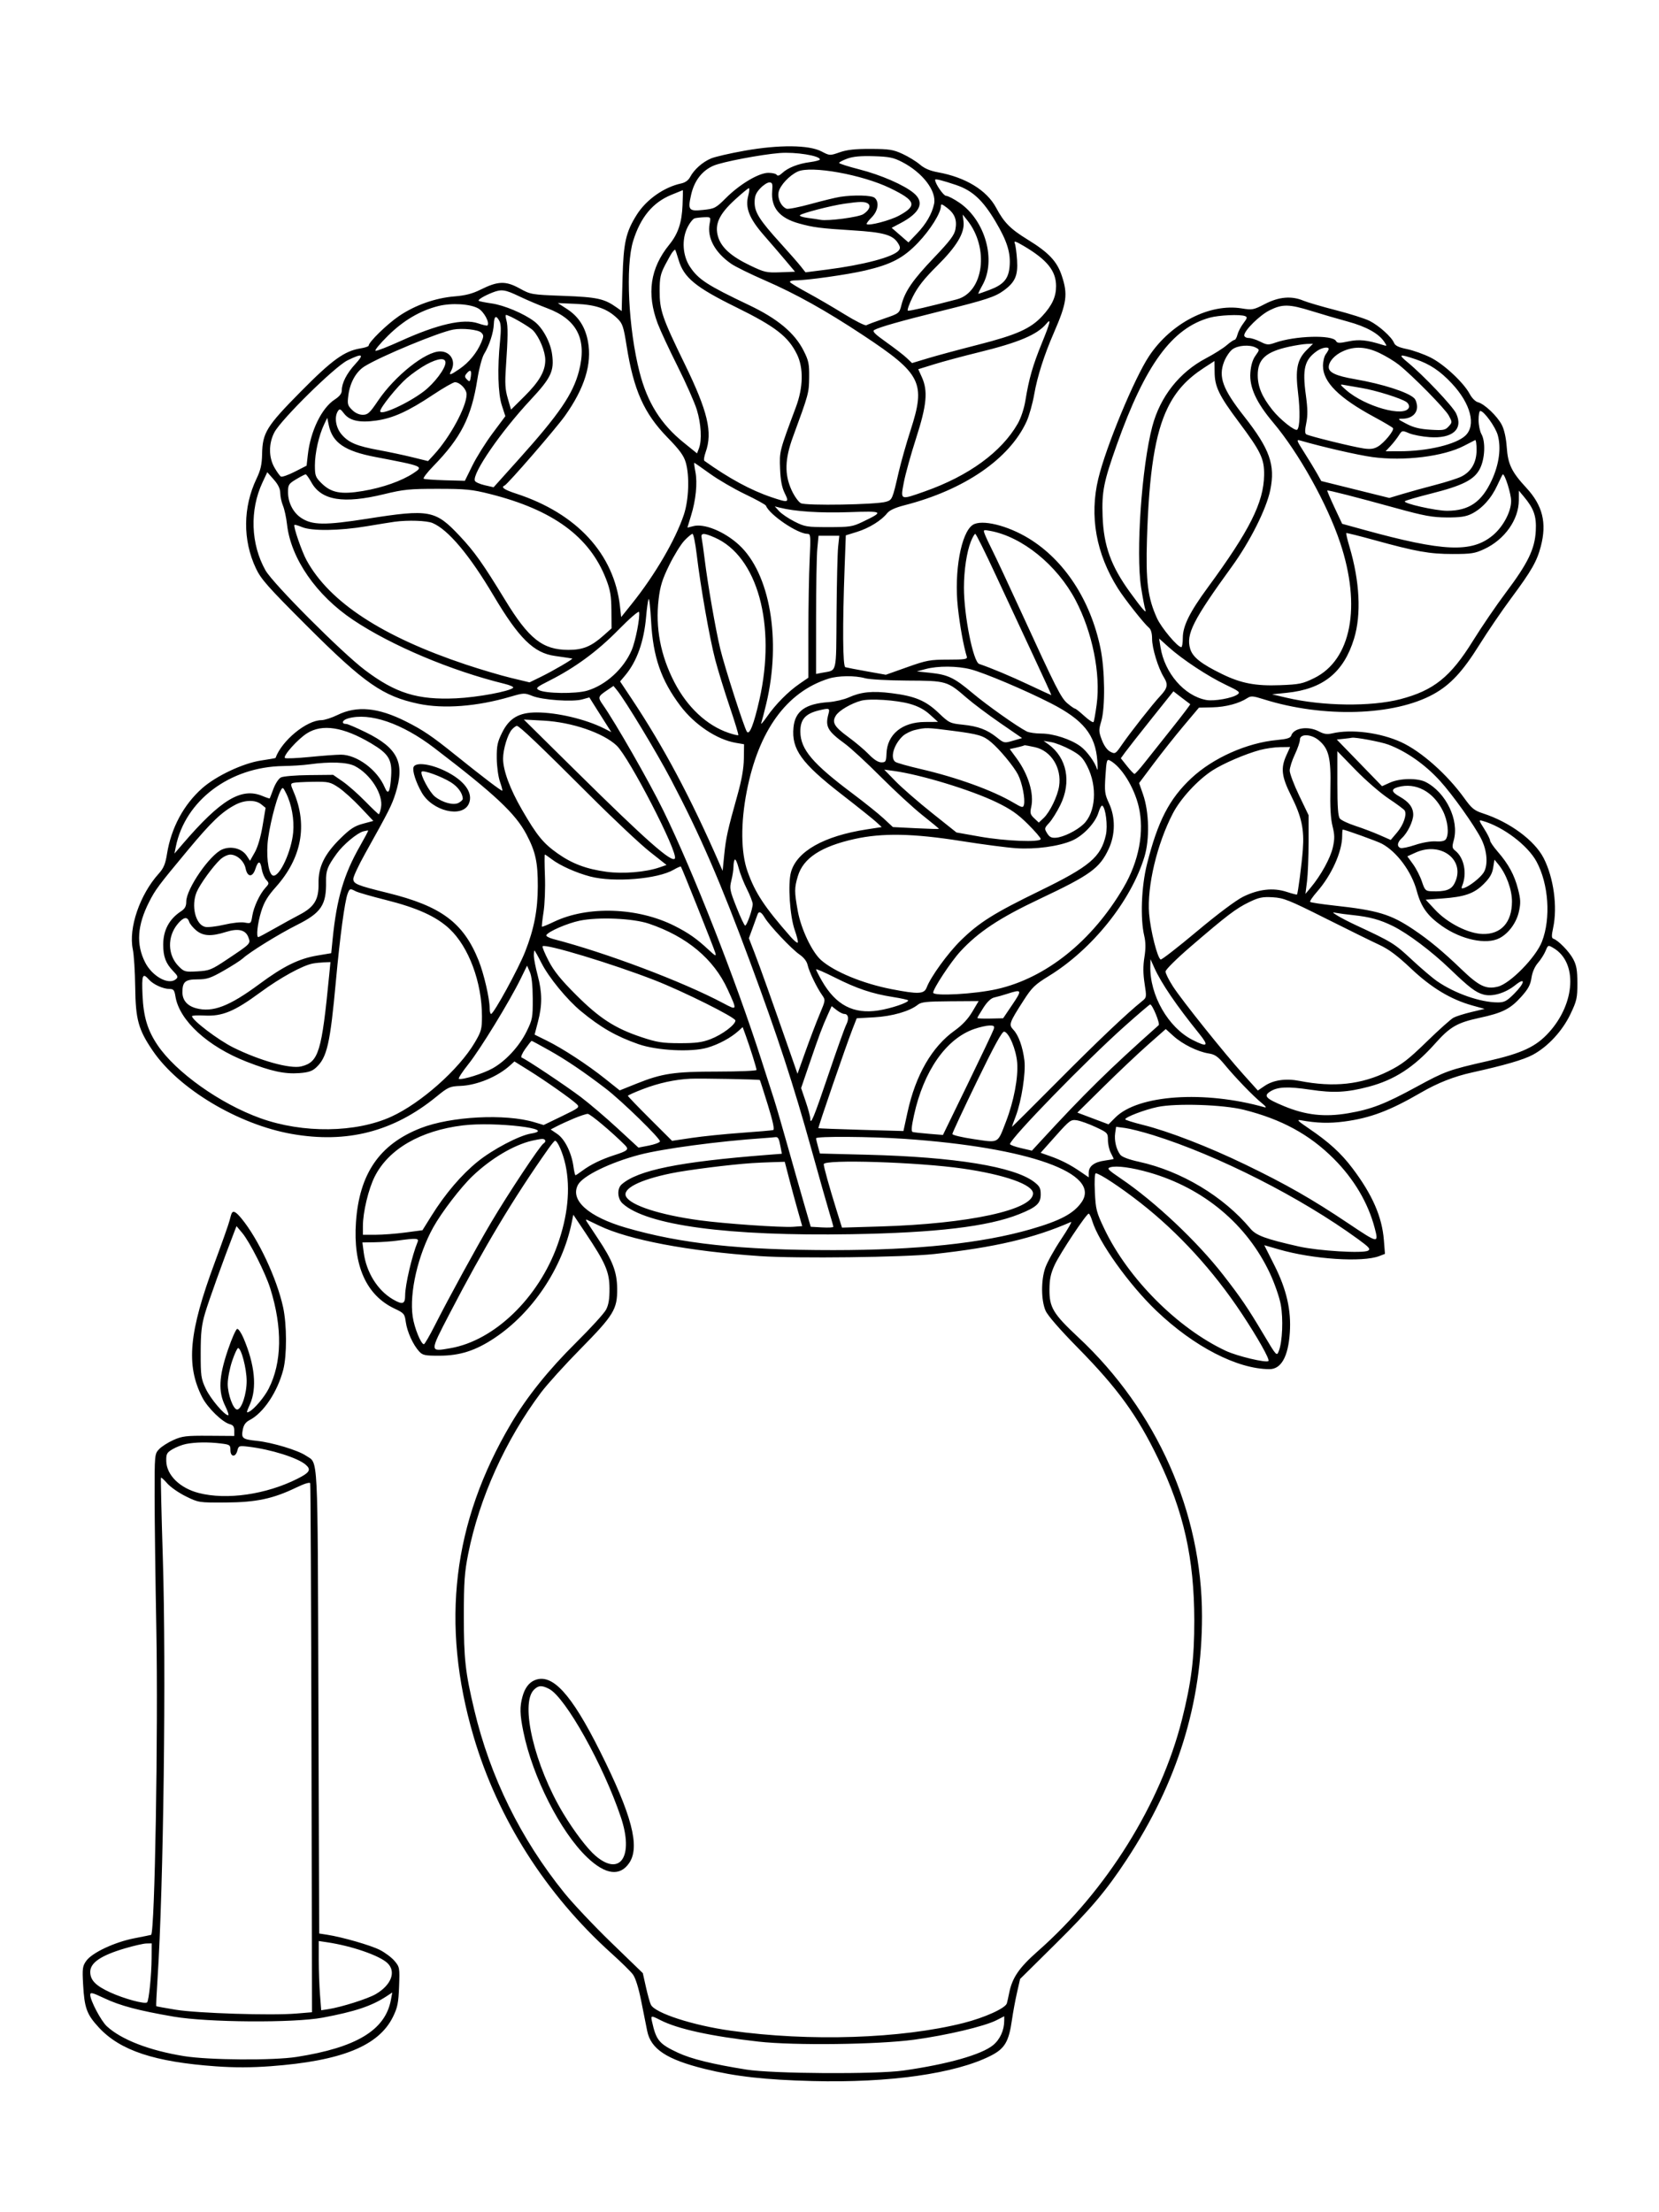 <svg xmlns="http://www.w3.org/2000/svg" width="864" height="1152" viewBox="0 0 864 1152" version="1.1">
	<path d="M 387.844 78.473 C 380.333 79.805, 372.458 81.617, 370.344 82.500 C 365.920 84.348, 361.440 88.315, 359.428 92.167 C 358.533 93.880, 356.866 95.083, 354.767 95.530 C 345.824 97.437, 336.562 103.962, 331.610 111.843 C 325.933 120.880, 324.703 126.358, 324.223 144.738 L 323.774 161.975 321.137 160.102 C 314.704 155.532, 311.033 154.731, 293.500 154.074 C 276.673 153.442, 276.439 153.402, 270.500 150.136 C 263.329 146.191, 259.284 146.331, 250.263 150.836 C 246.086 152.922, 242.373 153.887, 236.773 154.342 C 226.708 155.161, 216.157 158.897, 207.742 164.624 C 201.548 168.840, 192 178.154, 192 179.980 C 192 180.401, 190.115 181.046, 187.811 181.414 C 179.388 182.761, 172.939 187.420, 156.593 203.969 C 138.738 222.044, 136.719 225.313, 136.499 236.500 C 136.394 241.860, 135.725 244.827, 133.646 249.165 C 126.488 264.101, 126.349 281.305, 133.270 295.951 C 135.959 301.642, 139.454 305.587, 159.932 326.046 C 189.756 355.843, 199.454 362.599, 218.001 366.500 C 231.052 369.245, 248.414 367.911, 265.759 362.830 C 272.743 360.784, 273.178 360.768, 277.259 362.411 C 282.514 364.526, 298.184 365.615, 303.217 364.214 L 306.934 363.179 311.124 369.840 C 313.429 373.503, 316.005 377.566, 316.850 378.869 L 318.386 381.237 314.443 379.256 C 305.017 374.521, 290.128 371, 279.528 371 C 270.323 371, 265.299 373.901, 261.567 381.369 C 259.059 386.389, 258.645 388.343, 258.708 394.869 C 258.749 399.066, 259.486 404.507, 260.347 406.961 C 261.207 409.414, 261.769 411.564, 261.595 411.739 C 261.241 412.093, 251.311 404.536, 237 393.021 C 224.965 383.338, 220.234 380.135, 211.413 375.702 C 196.919 368.416, 185.895 367.371, 175.774 372.322 C 172.764 373.795, 168.996 375.010, 167.400 375.022 C 159.617 375.081, 146.740 385.684, 143.491 394.709 C 143.450 394.823, 140.060 395.419, 135.958 396.032 C 126.612 397.429, 112.577 404.034, 105.324 410.448 C 95.647 419.007, 89.133 431.151, 86.975 444.658 C 86.128 449.959, 85.221 452.120, 82.647 454.969 C 72.848 465.816, 66.858 483.297, 69.161 494.325 C 69.756 497.171, 70.319 506.025, 70.414 514 C 70.614 530.932, 72.064 536.181, 79.594 547.225 C 93.127 567.075, 124.122 585.595, 152.028 590.506 C 180.677 595.548, 204.911 589.310, 227.177 571.163 C 233.439 566.059, 234.225 565.706, 239.810 565.488 C 248.406 565.152, 259.192 560.677, 265.705 554.745 L 267.909 552.737 275.408 557.410 C 284.062 562.804, 297.667 572.374, 300.308 574.925 C 302.040 576.598, 301.714 576.866, 292.628 581.259 L 283.140 585.846 278.320 584.396 C 263.193 579.843, 234.785 581.314, 219.095 587.463 C 197.665 595.861, 187.142 611.146, 185.384 636.432 C 183.817 658.973, 190.725 674.467, 205.444 681.430 C 210.445 683.796, 210.750 684.160, 211.340 688.466 C 212.029 693.494, 215.120 700.293, 218.287 703.750 C 220.122 705.753, 221.290 705.997, 228.924 705.974 C 239.566 705.942, 247.651 703.347, 257.501 696.800 C 277.375 683.592, 292.928 660.313, 297.769 636.529 L 298.577 632.559 304.865 641.959 C 315.375 657.672, 317.367 662.279, 317.424 671 C 317.459 676.417, 316.962 679.472, 315.635 682 C 314.625 683.925, 307.646 691.590, 300.127 699.034 C 285.661 713.355, 274.378 727.412, 266.100 741.426 C 235.694 792.906, 229.397 845.513, 246.619 904.185 C 259.173 946.955, 284.310 986.495, 318.500 1017.256 C 323.450 1021.709, 328.456 1026.634, 329.625 1028.201 C 330.944 1029.969, 332.562 1035.118, 333.892 1041.775 C 335.070 1047.674, 336.491 1054.786, 337.051 1057.580 C 338.939 1067.017, 347.195 1072.466, 367.040 1077.377 C 382.974 1081.320, 398.266 1083.042, 423.110 1083.690 C 463.078 1084.733, 497.561 1079.844, 515.942 1070.529 C 523.287 1066.807, 525.409 1063.216, 527.034 1051.758 C 527.577 1047.934, 528.752 1041.590, 529.646 1037.660 L 531.271 1030.515 549.486 1012.507 C 567.971 994.234, 576.032 984.699, 586.691 968.500 C 613.209 928.196, 626 886.926, 626 841.666 C 626 787.602, 602.496 734.617, 561.552 696.383 C 548.511 684.205, 546.484 680.843, 546.549 671.500 C 546.587 666.114, 547.210 663.171, 549.252 658.732 C 551.998 652.763, 565.779 632, 566.995 632 C 567.374 632, 568.193 633.687, 568.816 635.750 C 572.157 646.807, 588 668.993, 602.299 682.637 C 621.830 701.274, 644.359 712.902, 661.095 712.983 C 667.227 713.012, 670.886 706.485, 671.729 694.018 C 672.520 682.309, 670.059 671.520, 663.731 658.961 L 658.421 648.422 665.993 650.615 C 683.817 655.778, 709.633 657.479, 718.392 654.068 L 721.284 652.941 720.711 645.721 C 719.745 633.573, 714.699 622.053, 704.336 608.340 C 698.362 600.434, 692.078 594.713, 681.500 587.549 C 675.863 583.731, 675.084 582.916, 677.500 583.364 C 685.612 584.866, 692.256 585.066, 700 584.039 C 713.611 582.236, 723.724 578.429, 740 568.984 C 748.748 563.907, 757.229 560.565, 766.661 558.477 C 783.754 554.694, 793.507 551.850, 798.348 549.237 C 806.159 545.020, 813.674 536.887, 817.864 528.115 C 821.169 521.194, 821.499 519.725, 821.488 512 C 821.478 505.202, 821.040 502.680, 819.297 499.405 C 817.210 495.485, 811.548 489.683, 808.970 488.823 C 808.019 488.506, 807.997 487.239, 808.873 483.158 C 811.212 472.248, 809.158 457.110, 803.952 446.906 C 799.222 437.633, 786.293 428.099, 772.290 423.556 C 767.809 422.102, 766.457 421, 762.630 415.683 C 753.676 403.241, 740.136 391.235, 729.665 386.453 C 718.796 381.490, 703.828 379.576, 693.910 381.882 C 691.163 382.521, 689.520 382.291, 686.910 380.900 C 681.317 377.921, 673.761 379.027, 672.497 383.010 C 672.084 384.310, 670.319 384.869, 665.096 385.354 C 649.421 386.811, 631.782 394.657, 620.505 405.188 C 608.983 415.949, 602.979 427.565, 597.344 450 C 594.426 461.619, 593.785 478.233, 595.905 487.289 C 596.702 490.696, 596.730 493.933, 595.999 498.507 C 595.273 503.053, 595.301 507.055, 596.094 512.171 C 597.187 519.213, 597.154 519.456, 594.859 521.296 C 586.851 527.713, 571.490 542.300, 550.750 563.182 C 537.688 576.335, 527 586.962, 527.001 586.798 C 527.001 586.634, 527.902 584.128, 529.004 581.230 C 532.007 573.330, 534.297 558.533, 533.502 552.170 C 532.623 545.135, 530.466 539.124, 527.801 536.288 C 525.250 533.573, 525.542 532.721, 533.008 521.082 C 537.423 514.200, 538.931 512.738, 546.245 508.247 C 568.814 494.389, 589.031 469.169, 596.022 446.152 C 598.799 437.012, 598.474 422.783, 595.281 413.637 L 593.234 407.775 600.830 397.637 C 605.008 392.062, 612.021 383.225, 616.415 378 L 624.403 368.500 631.452 368.340 C 638.338 368.183, 645.319 366.332, 649.601 363.526 C 651.464 362.305, 652.547 362.383, 658.118 364.141 C 689.110 373.919, 726.109 372.790, 746.614 361.439 C 755.395 356.578, 761.775 349.705, 770.530 335.674 C 774.757 328.899, 782.201 317.989, 787.071 311.428 C 797.615 297.224, 800.426 292.300, 802.467 284.465 C 805.651 272.242, 803.402 263.209, 794.883 254.006 C 787.240 245.748, 785.318 241.760, 784.702 232.881 C 784.373 228.126, 783.417 223.777, 782.159 221.312 C 779.817 216.720, 773.087 210.311, 769.721 209.466 C 768.398 209.134, 766.550 207.290, 765.445 205.202 C 762.303 199.259, 752.012 189.662, 745.054 186.185 C 741.572 184.445, 736.036 182.466, 732.752 181.788 C 728.380 180.885, 726.568 180.012, 725.985 178.527 C 724.806 175.528, 718.107 169.516, 713.216 167.068 C 710.860 165.889, 702.985 163.396, 695.716 161.527 C 688.447 159.658, 680.827 157.425, 678.782 156.565 C 672.630 153.975, 666.059 154.538, 658.833 158.274 C 652.814 161.387, 652.209 161.502, 646.622 160.593 C 629.987 157.889, 609.918 168.217, 598.479 185.369 C 590.775 196.920, 575.983 232.603, 571.985 249.279 C 567.310 268.778, 570.821 288.347, 582.245 306.471 C 585.721 311.986, 595.833 324.787, 598.389 326.908 C 599.425 327.767, 600 329.819, 600 332.654 C 600 337.590, 603.136 347.816, 606.157 352.735 C 608.460 356.483, 608.082 358.353, 604.187 362.500 C 600.352 366.583, 588.737 381.342, 584.394 387.651 C 580.960 392.639, 580.766 392.760, 578.249 391.454 C 576.618 390.608, 574.978 388.335, 573.846 385.353 C 572.195 381.005, 572.168 380.175, 573.521 375.618 C 575.663 368.406, 575.449 348.793, 573.106 337.500 C 567.914 312.474, 554.326 291.696, 535.737 280.355 C 524.589 273.554, 511.203 270.326, 506.615 273.333 C 500.519 277.327, 496.820 297.790, 498.849 316.290 C 499.914 325.996, 501.797 336.370, 503.518 342 C 503.904 343.266, 502.376 343.500, 493.738 343.500 C 484.362 343.500, 482.567 343.832, 472.420 347.439 L 461.341 351.378 451.420 349.601 C 445.964 348.623, 440.938 347.652, 440.250 347.443 C 438.882 347.027, 438.737 325.953, 439.888 295.135 L 440.500 278.769 446.322 276.970 C 452.576 275.038, 459.027 271.053, 461.983 267.294 C 463.228 265.712, 466.170 264.361, 471.157 263.081 C 502.209 255.110, 525.714 238.972, 534.626 219.505 C 535.971 216.567, 537.761 210.212, 538.605 205.382 C 540.227 196.085, 543.778 184.936, 548.772 173.459 C 555.622 157.717, 556.233 153.334, 552.949 143.515 C 550.452 136.050, 546.139 131.492, 535.217 124.780 C 526.184 119.228, 522.931 115.944, 518.774 108.177 C 513.892 99.058, 502.854 92.329, 488.500 89.722 C 484.357 88.970, 481.433 87.717, 479.054 85.675 C 477.158 84.048, 473.108 81.563, 470.054 80.154 C 465.189 77.910, 463.135 77.586, 453.500 77.546 C 445.375 77.512, 441.147 77.972, 437.321 79.307 C 432.177 81.101, 432.114 81.098, 427.821 78.851 C 421.301 75.439, 405.780 75.292, 387.844 78.473 M 406 79.694 C 396.128 80.492, 376.223 84.297, 371.630 86.264 C 365.642 88.828, 361.562 94.131, 359.915 101.488 C 358.139 109.427, 358.685 110.107, 366.213 109.320 C 372.173 108.697, 372.785 108.376, 378.098 103.082 C 385.357 95.849, 395.224 90, 400.168 90 C 402.211 90, 404.181 90.484, 404.546 91.075 C 404.977 91.771, 405.972 91.435, 407.369 90.123 C 410.322 87.349, 415.661 85.246, 421.832 84.428 C 424.674 84.051, 427 83.422, 427 83.031 C 427 81.064, 414.205 79.030, 406 79.694 M 441.250 82.606 C 438.913 83.465, 437 84.468, 437 84.837 C 437 85.206, 441.752 86.725, 447.559 88.213 C 458.840 91.102, 470.907 96.368, 475.925 100.590 C 481.649 105.407, 479.237 110.808, 468.939 116.236 L 464.379 118.640 468.747 122.439 L 473.114 126.239 477.533 121.627 C 482.298 116.654, 485.344 111.409, 486.455 106.263 C 487.903 99.554, 480.558 89.897, 469.786 84.346 C 465.313 82.042, 463.038 81.578, 455 81.334 C 448.262 81.130, 444.264 81.500, 441.250 82.606 M 415.466 89.332 C 411.086 91.338, 406.266 96.511, 405.492 100.037 C 404.773 103.309, 406.839 107.617, 409.642 108.693 C 410.480 109.015, 416.192 107.894, 422.333 106.202 C 428.475 104.511, 435.321 102.849, 437.547 102.510 C 444.717 101.417, 453.882 101.658, 455.477 102.981 C 458.037 105.105, 457.334 109.820, 453.955 113.199 C 452.280 114.873, 451.111 116.445, 451.357 116.691 C 452.405 117.738, 463.577 114.814, 468.253 112.268 C 477.827 107.056, 476.969 104.461, 463.520 97.954 C 448.949 90.904, 422.425 86.145, 415.466 89.332 M 487 93.633 C 487 95.642, 491.378 102, 492.762 102 C 493.708 102, 496.848 103.629, 499.740 105.621 C 513.138 114.848, 518.909 135.523, 511.691 148.438 C 510.288 150.947, 509.317 153, 509.533 153 C 509.749 153, 512.343 152.095, 515.298 150.990 C 522.560 148.273, 525.169 145.300, 525.769 139.057 C 526.468 131.772, 524.588 125.675, 518.455 115.344 C 511.847 104.211, 506.410 99.185, 497.866 96.309 C 490.651 93.880, 487 92.981, 487 93.633 M 395.901 98.106 C 393.655 100.511, 393 102.158, 393 105.405 C 393 110.576, 395.588 114.653, 406.506 126.681 C 410.910 131.531, 415.635 136.920, 417.006 138.656 L 419.500 141.812 430.500 140.408 C 449.704 137.956, 465.224 133.845, 468.027 130.467 C 468.987 129.310, 468.887 128.477, 467.541 126.421 C 464.829 122.283, 459.984 120.947, 444.127 119.962 C 427.288 118.916, 423.547 118.435, 416.083 116.356 C 405.930 113.528, 401.469 108.143, 402.153 99.542 C 402.462 95.654, 402.247 95, 400.658 95 C 399.638 95, 397.497 96.398, 395.901 98.106 M 382.720 104.020 C 374.476 111.573, 372.054 116.899, 373.963 123.270 C 375.651 128.906, 380.756 133.495, 390.578 138.208 C 398.124 141.829, 399.185 142.070, 406.355 141.795 L 414.042 141.500 409.271 135.822 C 406.647 132.700, 401.521 126.737, 397.880 122.572 C 390.206 113.794, 387.998 108.207, 389.692 101.860 C 390.259 99.737, 390.400 98, 390.006 98 C 389.612 98, 386.333 100.709, 382.720 104.020 M 349.613 101.468 C 339.937 105.446, 333.563 113.149, 329.741 125.486 C 325.685 138.578, 327.267 171.085, 333.064 193.751 C 337.130 209.648, 344.156 220.861, 356.099 230.510 L 363.013 236.097 364.006 233.483 C 365.620 229.239, 365.149 220.698, 362.897 213.355 C 361.740 209.585, 357.237 199.413, 352.889 190.751 C 348.541 182.088, 343.885 172.084, 342.543 168.519 C 336.662 152.892, 338.602 139.656, 348.573 127.381 C 353.162 121.732, 355.112 115.894, 355.464 106.750 C 355.627 102.487, 355.703 99.011, 355.631 99.024 C 355.559 99.037, 352.851 100.137, 349.613 101.468 M 439.659 106.097 C 432.650 107.121, 417.849 110.949, 416.629 112.053 C 416.151 112.487, 417.951 113.125, 420.629 113.473 C 423.308 113.820, 426.307 114.269, 427.294 114.470 C 431.067 115.239, 447.192 113.104, 449.620 111.513 C 452.739 109.470, 453.716 107.067, 451.896 105.914 C 450.269 104.884, 447.697 104.923, 439.659 106.097 M 490 107.405 C 490 110.908, 484.452 119.764, 478.111 126.385 C 470.440 134.395, 464.199 137.671, 450.500 140.879 C 441.316 143.029, 420.276 146, 414.233 146 C 412.390 146, 411.136 146.410, 411.445 146.912 C 411.755 147.413, 415.901 149.928, 420.657 152.499 C 425.414 155.071, 433.989 160.070, 439.714 163.609 C 445.438 167.147, 450.612 169.740, 451.210 169.370 C 451.808 169, 455.911 167.460, 460.327 165.946 C 468.335 163.202, 468.359 163.183, 469.478 158.777 C 471.276 151.695, 475.390 145.727, 486.475 134.120 C 494.664 125.544, 497.014 122.441, 497.572 119.469 C 498.495 114.548, 497.251 111.315, 493.250 108.241 C 490.556 106.171, 490 106.028, 490 107.405 M 501.796 115.376 C 502.482 121.256, 498.290 128.270, 487.974 138.500 C 481.293 145.126, 477.976 149.342, 475.400 154.483 C 473.475 158.324, 472.323 161.608, 472.838 161.779 C 473.638 162.046, 483.822 159.692, 498.288 155.896 C 512.334 152.211, 515.346 129.165, 503.683 114.613 L 501.370 111.726 501.796 115.376 M 361.809 113.678 C 360.879 113.923, 359.140 116.146, 357.943 118.618 C 354.953 124.793, 355.523 133.169, 359.322 138.911 C 363.696 145.520, 368.370 148.556, 390 158.839 C 404.976 165.959, 413.814 173.331, 418.529 182.636 C 421.128 187.766, 421.488 189.501, 421.403 196.500 C 421.303 204.696, 421.188 205.122, 412.969 227.500 C 408.710 239.098, 408.506 247.058, 412.260 255.256 C 413.663 258.321, 415.828 261.373, 417.071 262.038 C 419.679 263.434, 456.438 262.811, 461.435 261.286 C 464.682 260.296, 464.750 260.136, 468.005 246 C 469.208 240.775, 472.011 230.875, 474.235 224 C 482.221 199.300, 479.917 194.694, 449.500 174.566 C 430.145 161.757, 414.558 153.051, 398.444 146.047 C 390.906 142.771, 382.979 138.872, 380.829 137.381 C 372.291 131.465, 368.187 123.849, 369.569 116.485 C 370.213 113.051, 370.173 113.002, 366.861 113.116 C 365.013 113.180, 362.739 113.433, 361.809 113.678 M 528.493 126.702 C 528.903 127.691, 529.437 131.650, 529.682 135.500 C 530.188 143.476, 528.689 146.917, 522.835 151.220 C 518.224 154.609, 513.573 156.134, 490 161.986 C 469.048 167.188, 458.055 170.310, 455.331 171.835 C 454.141 172.501, 455.551 173.935, 461.649 178.257 C 465.967 181.318, 470.734 185.003, 472.243 186.445 L 474.986 189.068 483.243 186.574 C 487.784 185.203, 499.488 182.043, 509.251 179.554 C 529.503 174.390, 536.771 171.142, 542.863 164.533 C 547.948 159.017, 550 154.548, 550 148.992 C 550 141.057, 545.318 135.252, 533.125 128.070 C 528.899 125.581, 527.908 125.289, 528.493 126.702 M 350.241 131.250 C 349.689 131.938, 347.955 134.975, 346.388 138 C 343.953 142.700, 343.538 144.664, 343.534 151.500 C 343.528 161.603, 344.820 165.369, 356.573 189.500 C 368.629 214.253, 371.201 225.074, 367.499 235.468 C 366.722 237.650, 366.421 239.675, 366.831 239.968 C 379.726 249.178, 391.030 255.305, 401.868 258.956 C 410.702 261.931, 411.141 261.793, 408.673 256.804 C 407.189 253.803, 406.502 250.172, 406.262 244.054 C 405.907 234.996, 405.899 235.026, 414.505 212 C 418.338 201.743, 418.540 191.627, 415.055 184.500 C 410.541 175.270, 403.772 170.025, 383.517 160.062 C 362.179 149.565, 356.088 144.552, 353.387 135.260 C 352.546 132.367, 351.720 130, 351.551 130 C 351.383 130, 350.793 130.563, 350.241 131.250 M 256.500 152.326 C 252.210 154.005, 248.749 156.082, 249.309 156.642 C 249.573 156.906, 252.561 157.514, 255.950 157.993 C 262.554 158.926, 272.890 163.289, 278.333 167.441 C 282.675 170.752, 286.696 178.225, 287.533 184.540 C 288.686 193.226, 287.014 196.759, 276.340 208.200 C 260.802 224.854, 245.853 246.568, 247.310 250.365 C 247.574 251.052, 249.878 252.093, 252.431 252.677 L 257.072 253.739 270.201 239.119 C 291.221 215.712, 298.414 205.187, 301.508 193.307 C 305.826 176.731, 300.599 166.348, 285 160.514 C 280.875 158.971, 274.352 156.199, 270.503 154.354 C 263.006 150.760, 261.179 150.495, 256.500 152.326 M 228.227 159.388 C 218.716 161.798, 210.009 166.940, 202 174.879 C 197.875 178.967, 194.977 182.476, 195.560 182.676 C 196.143 182.876, 202.077 180.562, 208.746 177.534 C 227.881 168.847, 241.400 165.770, 248.971 168.378 C 251.419 169.221, 253.619 169.714, 253.861 169.473 C 255.177 168.156, 252.105 162.381, 249.178 160.672 C 245 158.232, 235.167 157.629, 228.227 159.388 M 295.200 160.856 C 301.275 164.781, 304.784 170.187, 306.201 177.803 C 308.373 189.485, 304.476 202.120, 294.265 216.500 C 289.520 223.182, 264.437 252.136, 262.788 252.833 C 260.714 253.711, 262.580 255.026, 268.750 257.035 C 300.446 267.358, 319.873 288.486, 322.901 315.926 L 323.500 321.351 329.053 314.426 C 341.094 299.410, 351.798 281.079, 356.158 268.010 C 358.725 260.314, 359.179 247.835, 357.146 240.841 C 356.102 237.253, 353.919 234.264, 347.646 227.835 C 335.383 215.269, 329.976 203.136, 326.319 179.984 C 324.762 170.122, 324.207 168.462, 321.628 165.940 C 316.358 160.788, 310.486 158.697, 300 158.237 L 290.500 157.819 295.200 160.856 M 661.207 161.584 C 656.009 164.174, 648 172.092, 648 174.641 C 648 175.390, 649.026 176, 650.289 176 C 651.547 176, 654.280 176.868, 656.362 177.930 C 659.769 179.667, 660.534 179.723, 664.023 178.492 C 674.446 174.814, 693.918 174.245, 695.775 177.563 C 696.442 178.754, 697.492 178.791, 702.264 177.790 C 707.820 176.625, 711.845 177.031, 719.991 179.580 C 722.407 180.336, 722.436 180.289, 720.948 178.048 C 718.056 173.692, 711.621 170.104, 702 167.481 C 696.775 166.057, 688.225 163.564, 683 161.941 C 671.365 158.327, 667.859 158.269, 661.207 161.584 M 263.731 166.750 C 264.600 169.859, 264.540 175.778, 263.484 191.071 C 262.892 199.646, 263.074 202.742, 264.449 207.472 L 266.144 213.303 273.102 206.402 C 280.901 198.665, 284.010 193.243, 283.978 187.434 C 283.953 182.969, 280.937 175.640, 277.688 172.150 C 275.816 170.139, 265.136 164, 263.509 164 C 263.208 164, 263.308 165.238, 263.731 166.750 M 630 165.428 C 610.411 170.864, 596.451 189.947, 581.666 231.500 C 574.793 250.817, 573.752 256.051, 574.228 268.897 C 574.799 284.282, 578.605 294.795, 588.565 308.500 C 594.898 317.214, 597.368 320.020, 596.487 317.500 C 596.103 316.400, 595.115 311.225, 594.293 306 C 591.458 287.990, 594.593 242.888, 600.132 222 C 604.234 206.530, 614.221 193.862, 628.055 186.582 C 632.150 184.428, 636.978 181.390, 638.785 179.832 C 640.591 178.275, 642.455 177, 642.926 177 C 643.398 177, 644.092 175.762, 644.469 174.250 C 644.847 172.738, 646.235 170.082, 647.554 168.348 C 649.595 165.665, 649.720 165.107, 648.394 164.598 C 645.800 163.602, 634.788 164.099, 630 165.428 M 257.178 168.836 C 257.004 173.261, 254.830 179.906, 252.088 184.390 C 251.039 186.106, 249.476 192.015, 248.601 197.571 C 245.506 217.227, 240.085 227.923, 225.766 242.629 C 222.484 245.999, 220.188 248.998, 220.665 249.293 C 221.141 249.587, 226.159 249.953, 231.816 250.104 L 242.100 250.381 246.012 242.440 C 248.163 238.073, 252.907 230.500, 256.555 225.611 L 263.187 216.723 261.358 211.111 C 259.347 204.943, 258.988 191.740, 260.441 177.428 C 261.017 171.759, 260.914 168.709, 260.095 167.178 C 258.366 163.946, 257.346 164.525, 257.178 168.836 M 544.950 168.560 C 540.187 174.300, 530.549 178.366, 509.507 183.515 C 501.522 185.469, 491.215 188.238, 486.603 189.667 L 478.217 192.267 480.087 196.384 C 483.354 203.579, 482.658 210.961, 477.082 228.251 C 474.377 236.638, 471.506 246.988, 470.702 251.250 C 468.940 260.592, 468.662 260.474, 481.670 255.885 C 504.527 247.821, 521.620 235.350, 530.055 220.581 C 531.718 217.669, 533.353 212.722, 534.027 208.565 C 535.863 197.237, 537.876 190.221, 542.620 178.618 C 547 167.906, 547.583 165.387, 544.950 168.560 M 236 171.639 C 228.332 173.079, 198.471 185.455, 189.930 190.734 C 185.500 193.472, 182.325 199.073, 181.446 205.697 C 180.826 210.371, 181.002 211.093, 183.335 213.426 C 184.962 215.053, 187.018 216, 188.924 216 C 191.550 216, 192.570 215.065, 196.832 208.750 C 205.629 195.715, 221.619 183, 229.215 183 C 234.683 183, 237.610 188.124, 234.965 193.066 C 233.557 195.696, 234.404 195.506, 239.397 192.071 C 244.257 188.727, 248.412 183.652, 250.624 178.358 C 251.986 175.098, 251.986 174.557, 250.623 173.195 C 249.072 171.644, 240.712 170.754, 236 171.639 M 671.264 180.567 C 659.215 183.208, 654.986 187.066, 655.022 195.385 C 655.048 201.449, 657.260 206.679, 662.683 213.500 C 666.698 218.551, 674.558 224.775, 675.602 223.731 C 676.993 222.340, 677.179 214.052, 676.029 204.688 C 674.512 192.347, 675.523 187.277, 680.490 182.310 L 683.800 179 680.650 179.100 C 678.918 179.156, 674.694 179.816, 671.264 180.567 M 641.713 182.011 C 640.308 183.117, 638.393 186.022, 637.459 188.468 C 634.459 196.324, 636.797 202.652, 647.936 216.824 C 661.298 233.823, 664.237 242.092, 661.562 255.155 C 659.543 265.014, 651.050 281.940, 641.550 295.037 C 621.312 322.940, 617.578 330.309, 619.845 337.876 C 621.148 342.226, 625.528 345.688, 636.500 351.040 C 646.347 355.843, 653.921 357.293, 666.624 356.807 C 676.762 356.419, 678.399 356.078, 684.449 353.100 C 703.746 343.600, 709.061 315.840, 697.947 282.601 C 691.171 262.333, 676.403 235.852, 663.037 220 C 654.273 209.606, 650.638 201.675, 651.184 194.137 C 651.462 190.288, 652.343 187.327, 653.832 185.236 C 656.028 182.152, 656.032 182.087, 654.097 181.052 C 650.845 179.312, 644.522 179.801, 641.713 182.011 M 685.973 182.719 C 679.405 187.286, 678.197 191.990, 680.077 205.682 C 681.041 212.704, 681.098 216.441, 680.302 220.307 C 679.544 223.985, 679.543 225.696, 680.299 226.172 C 681.787 227.109, 704.498 232.699, 710.173 233.524 C 713.706 234.038, 715.536 233.791, 717.673 232.512 C 720.931 230.563, 726.188 224.114, 725.469 222.950 C 725.202 222.517, 720.824 219.920, 715.741 217.178 C 697.292 207.225, 689 198.959, 689 190.520 C 689 188.244, 689.661 185.509, 690.468 184.441 C 691.276 183.374, 691.951 182.162, 691.968 181.750 C 692.026 180.395, 688.494 180.966, 685.973 182.719 M 699.383 182.914 C 695.025 184.892, 692 188.288, 692 191.199 C 692 193.989, 695.831 195.757, 705.500 197.430 C 720.020 199.941, 733.369 204.226, 736.535 207.392 C 737.341 208.198, 738 210.214, 738 211.872 C 738 215.470, 734.965 217.978, 730.527 218.047 C 727.638 218.091, 727.728 218.212, 732.500 220.711 C 736.186 222.642, 739.471 223.447, 745 223.776 C 751.732 224.177, 752.700 224.001, 754.450 222.061 C 756.369 219.935, 756.370 219.843, 754.511 216.391 C 752.595 212.832, 735.822 195.769, 728.500 189.930 C 726.300 188.175, 721.800 185.449, 718.500 183.871 C 711.415 180.483, 705.399 180.182, 699.383 182.914 M 180.946 187.679 C 174.313 190.942, 146.340 218.493, 142.873 225.177 C 139.861 230.982, 139.888 238.170, 142.941 243.500 C 144.201 245.700, 145.700 247.795, 146.272 248.155 C 146.844 248.516, 150.094 247.391, 153.494 245.655 L 159.675 242.500 160.315 236.819 C 161.709 224.445, 167.527 212.473, 174.281 208.082 C 176.843 206.417, 178 204.929, 178 203.300 C 178 199.436, 180.577 194.414, 185.051 189.560 C 189.892 184.309, 188.807 183.812, 180.946 187.679 M 733.070 188.656 C 741.406 195.535, 756.550 211.497, 758.344 215.295 C 762.197 223.452, 756.549 228.490, 744.500 227.644 C 740.650 227.374, 735.856 226.456, 733.847 225.604 C 730.241 224.074, 730.172 224.089, 728.468 226.777 C 727.518 228.275, 725.590 230.738, 724.183 232.250 L 721.626 235 729.063 234.992 C 743.440 234.978, 758.233 231.453, 763.135 226.873 C 768.864 221.522, 765.960 210.219, 756.166 199.744 C 749.999 193.149, 744.659 189.580, 737.199 187.067 C 728.663 184.192, 727.979 184.455, 733.070 188.656 M 222.134 189.750 C 219.306 191.262, 214.691 194.483, 211.879 196.907 C 206.949 201.155, 198 212.260, 198 214.129 C 198 216.659, 212.534 210.046, 220.722 203.790 C 226.217 199.591, 232 191.920, 232 188.829 C 232 186.147, 228.210 186.501, 222.134 189.750 M 626.977 191.576 C 618.012 197.430, 612.369 203.667, 608.083 212.462 C 601.583 225.800, 598.418 245.850, 597.344 280.500 C 596.656 302.711, 597.750 311.386, 602.570 321.954 C 604.863 326.982, 613.281 337, 615.212 337 C 615.646 337, 616 334.822, 616 332.160 C 616 326.008, 619.592 318.757, 628.960 306 C 650.777 276.291, 658.111 261.685, 658.338 247.500 C 658.476 238.888, 656.736 235.245, 644.967 219.500 C 634.845 205.957, 632.613 201.324, 632.568 193.750 C 632.549 190.588, 632.516 188, 632.494 188 C 632.472 188, 629.990 189.609, 626.977 191.576 M 242.958 194.550 C 241.900 195.826, 241.944 196.373, 243.210 197.638 C 244.593 199.022, 244.793 198.866, 245.200 196.088 C 245.699 192.693, 244.935 192.169, 242.958 194.550 M 225.448 205.623 C 212.549 214.210, 204.708 217.765, 195.918 219.012 C 187.180 220.251, 181.981 219.083, 179.088 215.230 C 177.361 212.931, 176.879 212.737, 176.034 214 C 173.951 217.113, 174.856 222.767, 178.013 226.362 C 181.716 230.579, 185.891 232.308, 197.504 234.432 C 202.452 235.337, 210.196 236.986, 214.714 238.095 L 222.929 240.112 225.980 236.806 C 234.344 227.746, 243 211.759, 243 205.373 C 243 202.675, 239.578 199.090, 236.948 199.033 C 236.095 199.015, 230.920 201.980, 225.448 205.623 M 701 203.070 C 710.808 211.717, 731.698 217.557, 733.745 212.223 C 734.070 211.376, 733.530 210.129, 732.518 209.389 C 729.860 207.446, 716.476 203.254, 709 202.024 C 705.425 201.436, 701.375 200.736, 700 200.469 C 697.664 200.016, 697.730 200.186, 701 203.070 M 770.035 218.750 C 770.055 221.363, 770.714 224.625, 771.500 226 C 773.745 229.927, 773.374 238.834, 770.750 244.038 C 767.832 249.824, 761.823 252.873, 745 257.103 C 738.125 258.831, 732.120 260.593, 731.656 261.017 C 730.474 262.097, 747.708 266.001, 753.624 265.994 C 765.048 265.981, 771.656 261.444, 776.937 249.986 C 780.752 241.710, 781.873 233.189, 780.018 226.566 C 778.813 222.260, 772.834 214, 770.922 214 C 770.415 214, 770.016 216.137, 770.035 218.750 M 168.742 221.130 C 166.046 226.814, 164 235.949, 164 242.310 C 164 247.644, 164.313 248.513, 167.310 251.510 C 172.440 256.640, 177.535 257.621, 189 255.689 C 199.337 253.946, 209.186 250.466, 215.378 246.369 C 220.726 242.829, 220.581 242.768, 195.500 237.977 C 179.562 234.932, 173.118 230.531, 171.220 221.394 L 170.427 217.580 168.742 221.130 M 679.232 235.612 C 681.649 239.400, 684.635 244.300, 685.866 246.500 L 688.104 250.500 705.830 254.902 L 723.556 259.304 730.528 257.209 C 734.363 256.057, 742 253.946, 747.500 252.517 C 753 251.089, 759.069 249.150, 760.987 248.210 C 766.219 245.644, 769 240.806, 769 234.269 C 769 231.279, 768.663 228.986, 768.250 229.172 C 767.837 229.359, 765.250 230.690, 762.500 232.131 C 751.859 237.706, 731.158 240.262, 714.775 238.023 C 707.200 236.988, 688.748 232.757, 677.168 229.400 C 675.042 228.783, 675.223 229.331, 679.232 235.612 M 362.172 245.750 C 363.289 251.552, 362.395 260.484, 359.896 268.500 C 358.867 271.800, 358.020 274.581, 358.013 274.680 C 358.006 274.779, 359.319 274.482, 360.931 274.020 C 366.536 272.412, 377.091 276.678, 384.738 283.641 C 400.999 298.448, 407.014 333.264, 399.054 366.506 C 398.001 370.903, 396.831 375.400, 396.453 376.500 C 396.075 377.600, 397.405 376.137, 399.410 373.249 C 403.918 366.754, 410.419 360.183, 416.430 356.048 L 421 352.904 421 329.110 C 421 316.023, 421.295 299.170, 421.655 291.658 C 422.263 278.978, 422.182 278, 420.528 278 C 415.363 278, 400.762 268.096, 398.881 263.317 C 398.671 262.785, 393.775 260.087, 388 257.321 C 382.225 254.556, 373.985 249.752, 369.689 246.646 C 365.393 243.541, 361.739 241, 361.568 241 C 361.398 241, 361.670 243.137, 362.172 245.750 M 136.712 251.197 C 129.961 265.614, 130.560 283.322, 138.261 297 C 142.138 303.886, 177.915 339.766, 190.028 348.916 C 206.052 361.019, 217.482 364.568, 237.500 363.654 C 248.590 363.147, 265.355 360.045, 267.252 358.148 C 267.673 357.727, 265.651 356.803, 262.759 356.095 C 234.909 349.277, 203.885 336.189, 183.915 322.834 C 164.732 310.005, 151.467 290.844, 149.483 273.094 C 149.090 269.570, 148.145 265.197, 147.384 263.376 C 146.623 261.554, 145.981 258.587, 145.958 256.782 C 145.930 254.517, 144.876 252.322, 142.556 249.697 L 139.196 245.893 136.712 251.197 M 154.250 249.566 C 150.330 251.916, 150 252.439, 150.002 256.307 C 150.004 261.711, 152.636 266.883, 156.800 269.664 C 162.576 273.522, 169.155 273.607, 191.403 270.111 C 223.631 265.048, 226.734 265.623, 239.318 279 C 247.105 287.277, 251.400 293.328, 263.099 312.500 C 275.444 332.732, 282.631 338.396, 296 338.426 C 303.510 338.443, 307.864 336.670, 314.250 330.996 L 318.500 327.219 318.418 317.860 C 318.351 310.190, 317.846 307.237, 315.620 301.504 C 307.064 279.463, 287.978 265.487, 255.173 257.242 C 245.751 254.873, 242.566 254.558, 228 254.552 C 213.326 254.546, 210.228 254.855, 200 257.342 C 178.883 262.479, 167.392 260.612, 162.175 251.196 C 160.896 248.888, 159.546 247.004, 159.175 247.009 C 158.804 247.015, 156.588 248.165, 154.250 249.566 M 779.754 252.799 C 776.660 259.540, 771.837 264.866, 766.366 267.581 C 763.388 269.059, 760.433 269.489, 753.500 269.453 C 745.921 269.413, 741.737 268.645, 727 264.584 C 705.701 258.716, 691.589 255.106, 691.241 255.438 C 691.099 255.573, 692.783 259.529, 694.985 264.227 L 698.988 272.769 710.244 275.871 C 751.647 287.283, 766.339 287.939, 777.346 278.866 C 782.781 274.386, 786.979 266.556, 786.991 260.877 C 786.998 257.227, 783.807 247, 782.661 247 C 782.526 247, 781.218 249.609, 779.754 252.799 M 790.995 260.500 C 790.965 270.581, 783.674 280.915, 773.086 285.880 C 768.117 288.210, 766.284 288.500, 756.500 288.496 C 744.457 288.491, 737.534 287.255, 715.500 281.175 C 707.800 279.050, 701.336 277.442, 701.136 277.603 C 700.937 277.763, 701.685 280.955, 702.801 284.697 C 708.152 302.651, 709.024 320.006, 705.202 332.507 C 699.808 350.153, 689.098 358.815, 670.263 360.766 L 662.500 361.570 670 363.333 C 688.766 367.745, 714.079 368.067, 729.314 364.089 C 746.698 359.550, 755.455 352.511, 767.105 333.709 C 771.583 326.483, 779.312 315.154, 784.281 308.535 C 795.790 293.206, 799.332 285.886, 799.830 276.409 C 800.231 268.784, 798.845 264.848, 793.524 258.500 L 791.010 255.500 790.995 260.500 M 405.791 266.209 C 407.050 267.588, 410.650 270.017, 413.791 271.608 C 419.144 274.320, 420.248 274.500, 431.500 274.500 C 442.408 274.500, 444.001 274.260, 449 271.864 C 460.629 266.290, 460.334 266.073, 442 266.704 C 427.002 267.220, 414.029 266.367, 406 264.336 L 403.500 263.704 405.791 266.209 M 205.500 271.705 C 203.850 271.928, 197.275 272.985, 190.889 274.055 C 176.747 276.424, 162.392 276.608, 157.314 274.487 C 155.323 273.655, 153.530 273.136, 153.332 273.335 C 152.628 274.039, 157.170 287.234, 159.699 291.832 C 171.657 313.572, 199.065 331.510, 242.500 346.023 C 250.200 348.596, 260.839 351.745, 266.141 353.021 L 275.782 355.341 281.641 352.482 C 287.945 349.405, 298.820 343.054, 298 342.928 C 297.725 342.886, 296.600 342.704, 295.500 342.523 C 294.400 342.343, 291.473 341.915, 288.995 341.573 C 277.981 340.052, 270.266 332.451, 256.945 310 C 244.437 288.920, 233.423 275.830, 225.282 272.368 C 222.268 271.086, 212.502 270.759, 205.500 271.705 M 512.925 278.302 C 513.454 279.694, 515.289 283.611, 517.003 287.005 C 518.716 290.400, 524.998 303.825, 530.963 316.839 C 550.128 358.652, 552.546 363.441, 555.945 366.300 C 557.710 367.785, 559.457 369, 559.827 369 C 560.198 369, 562.417 370.751, 564.758 372.892 C 567.100 375.032, 569.242 376.417, 569.519 375.970 C 569.795 375.522, 570.524 371.421, 571.139 366.856 C 573.286 350.899, 568.898 329.165, 560.184 312.593 C 550.552 294.276, 532.404 279.526, 515.731 276.463 C 512.021 275.781, 511.977 275.810, 512.925 278.302 M 356.385 281.553 C 354.542 283.507, 351.007 289.244, 348.528 294.303 C 344.915 301.677, 343.821 305.193, 343.009 312.040 C 341.248 326.885, 344.007 341.382, 351.252 355.346 C 357.982 368.317, 368.117 377.776, 379.410 381.624 C 381.994 382.504, 384.287 383.046, 384.506 382.827 C 384.725 382.608, 382.698 375.920, 380.002 367.965 C 377.306 360.009, 373.919 349, 372.476 343.500 C 369.572 332.438, 364.810 305.378, 362.840 288.750 C 362.139 282.837, 361.155 278, 360.651 278 C 360.148 278, 358.228 279.599, 356.385 281.553 M 365.438 280.250 C 365.700 281.488, 366.412 286.550, 367.019 291.500 C 368.586 304.264, 372.725 328.016, 375.105 337.902 C 377.356 347.248, 387.450 378.665, 388.948 380.984 C 390.295 383.069, 392.597 377.247, 395.493 364.431 C 404.337 325.289, 394.500 289.637, 372.167 279.891 C 366.365 277.359, 364.843 277.440, 365.438 280.250 M 505.640 281.943 C 503.475 287.353, 502.015 297.034, 502.013 306 C 502.010 320.485, 506.839 344.684, 509.943 345.742 C 516.339 347.921, 526.222 352.066, 535.896 356.627 C 542.164 359.582, 547.404 362, 547.539 362 C 547.675 362, 543.411 352.663, 538.063 341.250 C 532.715 329.837, 523.905 310.938, 518.484 299.250 C 513.064 287.563, 508.311 278, 507.923 278 C 507.535 278, 506.507 279.774, 505.640 281.943 M 425.652 285.750 C 425.301 289.462, 425.011 305.651, 425.007 321.725 L 425 350.950 428.250 350.324 C 436.102 348.812, 435.420 351.652, 435.668 319.395 C 435.790 303.503, 436.162 287.913, 436.494 284.750 L 437.099 279 431.694 279 L 426.289 279 425.652 285.750 M 337.773 312 C 337.432 312.825, 336.864 316.875, 336.509 321 C 335.384 334.110, 331.694 344.457, 325.534 351.778 L 322.946 354.853 328.819 363.677 C 345.563 388.830, 359.540 415.037, 374.590 449.500 L 376.337 453.500 377.177 445.127 C 378.069 436.232, 378.948 432.265, 384.070 414 C 386.278 406.127, 387.328 400.144, 387.398 395.031 L 387.500 387.562 383.171 386.820 C 373.325 385.131, 361.688 377.350, 354.289 367.507 C 344.263 354.170, 340.101 342.114, 339.095 323.500 C 338.709 316.350, 338.114 311.175, 337.773 312 M 322 328.057 C 311.042 339.213, 299.468 347.718, 286.041 354.479 C 279.473 357.787, 278.849 358.337, 280.564 359.310 C 283.901 361.202, 299.875 361.412, 305.835 359.642 C 315.508 356.769, 324.801 348.297, 328.984 338.537 C 331.004 333.825, 333.444 321.219, 332.825 318.694 C 332.643 317.950, 327.886 322.064, 322 328.057 M 604.380 337.008 C 606.524 350.503, 616.800 362.371, 628.194 364.509 C 632.252 365.270, 641.828 363.577, 644.495 361.627 C 646.057 360.485, 645.378 359.927, 638.406 356.616 C 629.139 352.215, 615.816 343.438, 608.726 337.064 L 603.667 332.515 604.380 337.008 M 482 348.416 L 477.500 349.635 484.381 350.359 C 493.701 351.339, 496.904 352.864, 506.383 360.834 C 513.903 367.158, 529.599 378.276, 534.684 380.881 C 535.886 381.496, 539.356 382, 542.397 382 C 548.669 382, 557.845 385.018, 562.788 388.706 C 566.105 391.181, 570.288 396.965, 571.358 400.554 C 571.677 401.624, 571.732 399.670, 571.480 396.212 C 570.493 382.647, 564.214 374.872, 547.238 366.196 C 533.862 359.360, 512.732 350.417, 505.540 348.549 C 498.583 346.741, 488.392 346.684, 482 348.416 M 431.500 353.402 C 409.642 360.333, 395.067 380.423, 388.891 412.133 C 385.675 428.650, 385.831 444.013, 389.315 453.798 C 393.323 465.056, 398.120 472.319, 411.875 487.958 C 413.548 489.861, 415.161 491.172, 415.461 490.873 C 415.760 490.573, 415.069 487.667, 413.924 484.414 C 411.347 477.092, 410.241 460.414, 411.923 454.237 C 414.887 443.354, 429.008 435.356, 451.350 431.906 L 459.200 430.693 456.350 428.064 C 454.783 426.619, 446.575 420.060, 438.111 413.490 C 417.337 397.366, 412.155 390.145, 413.242 378.837 C 414.059 370.330, 419.374 366.486, 431.500 365.631 C 434.800 365.398, 439.525 364.298, 442 363.186 C 448.456 360.287, 454.270 359.711, 464.344 360.972 C 476.510 362.496, 482.117 364.853, 488.852 371.278 C 494.273 376.448, 494.796 376.703, 501.385 377.378 C 509.425 378.202, 514.071 379.946, 519.235 384.080 C 522.901 387.015, 523.054 387.045, 527.630 385.710 L 532.291 384.351 520.895 376.503 C 514.628 372.187, 506.800 366.317, 503.500 363.459 C 493.245 354.576, 493.029 354.513, 472.500 354.406 C 462.438 354.353, 452.736 353.812, 450.500 353.180 C 445.284 351.704, 436.533 351.806, 431.500 353.402 M 315.750 359.734 C 311.459 362.637, 311.308 363.204, 313.861 366.846 C 320.605 376.464, 338.066 406.984, 345.410 421.991 C 360.901 453.644, 383.021 509.904, 396.572 552.119 C 399.111 560.029, 402.060 569.200, 403.125 572.500 C 404.190 575.800, 407.336 586.600, 410.116 596.500 C 412.896 606.400, 416.758 619.975, 418.697 626.667 L 422.224 638.834 428.114 639.167 C 431.353 639.350, 434.003 639.210, 434.002 638.855 C 434.001 638.501, 433.120 635.351, 432.044 631.855 C 430.969 628.360, 426.713 613.350, 422.588 598.500 C 413.187 564.658, 405.020 539.710, 390.672 501 C 375.137 459.089, 364.536 434.648, 349.442 405.946 C 341.955 391.709, 325.527 364.540, 321.266 359.348 L 319.500 357.197 315.750 359.734 M 599.729 374.248 C 593.468 382.087, 587.306 389.932, 586.035 391.682 L 583.724 394.864 586.946 398.932 C 588.718 401.169, 590.473 403, 590.845 403 C 591.217 403, 593.542 400.431, 596.011 397.292 C 598.480 394.152, 604.936 386.026, 610.358 379.233 C 615.780 372.441, 620.055 366.792, 619.858 366.681 C 619.661 366.570, 617.613 365.021, 615.306 363.238 L 611.113 359.996 599.729 374.248 M 448.500 364.875 C 443.449 366.217, 437.115 369.895, 435.432 372.464 C 433.063 376.079, 434.345 378.361, 441.805 383.809 C 445.487 386.498, 450.300 390.566, 452.500 392.848 C 455.095 395.540, 457.378 396.999, 459 396.999 C 461.278 397, 461.516 396.592, 461.677 392.409 C 462.063 382.401, 469.821 376.031, 481.710 375.959 L 488.500 375.918 484.279 372.099 C 481.388 369.483, 478.079 367.724, 473.779 366.516 C 466.760 364.544, 453.086 363.656, 448.500 364.875 M 426.500 369.929 C 419.385 371.646, 416.733 374.711, 416.821 381.114 C 416.947 390.266, 423.153 397.598, 444 413.223 C 450.325 417.963, 457.641 423.834, 460.257 426.269 L 465.015 430.695 477.007 431.298 C 483.603 431.630, 489 431.771, 489 431.612 C 489 431.453, 485.150 428.272, 480.445 424.543 C 475.739 420.814, 465.952 411.804, 458.695 404.522 C 451.438 397.239, 443.025 389.478, 440 387.274 C 430.936 380.670, 429.666 378.359, 431.467 371.750 C 432.283 368.759, 431.912 368.623, 426.500 369.929 M 181.214 374.128 C 178.144 375.014, 177.568 377, 180.382 377 C 181.077 377, 185.662 378.972, 190.573 381.382 C 207.243 389.566, 210.998 397.300, 205.992 413.145 C 204.025 419.371, 202.608 422.177, 190.151 444.500 C 186.775 450.550, 184.010 456.458, 184.006 457.629 C 183.998 460.270, 185.824 461.021, 201.873 464.977 C 229.789 471.858, 241.368 480.463, 249.269 500.200 C 252.017 507.063, 255 519.951, 255 524.958 C 255 526.631, 255.338 528, 255.750 527.999 C 257.132 527.997, 270.006 504.470, 273.513 495.538 C 278.149 483.728, 280.058 473.872, 280.083 461.606 C 280.109 448.992, 278.928 443.560, 274.202 434.558 C 268.497 423.691, 257.798 413.655, 226.111 389.450 C 209.311 376.616, 192.490 370.876, 181.214 374.128 M 300.649 402.213 C 336.447 437.574, 349.957 449.497, 351.464 447.058 C 353.302 444.084, 327.589 394.244, 321.102 388.210 C 313.975 381.579, 297.810 376.067, 283.149 375.267 L 272.798 374.702 300.649 402.213 M 266.586 379.905 C 264.386 382.335, 262 390.219, 262 395.054 C 262 401.186, 265.585 410.868, 271.879 421.734 C 279.614 435.087, 282.910 439.130, 290.351 444.388 C 297.975 449.776, 305.318 452.537, 315.858 453.981 C 324.464 455.159, 336.322 454.169, 343.543 451.669 L 347.131 450.427 338.315 443.469 C 333.467 439.642, 319.369 426.384, 306.988 414.006 C 281.269 388.295, 270.463 378, 269.195 378 C 268.708 378, 267.534 378.857, 266.586 379.905 M 159.873 381.866 C 155.032 384.936, 147.280 393.613, 148.388 394.721 C 148.756 395.090, 154.557 394.849, 161.279 394.187 C 168.001 393.525, 175.324 392.987, 177.554 392.992 C 185.895 393.009, 196.547 400.936, 200.335 409.945 C 202.171 414.313, 203.168 412.588, 203.707 404.114 C 204.252 395.534, 202.408 392.520, 193.306 387.112 C 178.887 378.546, 167.840 376.813, 159.873 381.866 M 476.533 380.130 C 474.351 380.641, 471.496 382.058, 470.188 383.279 C 465.508 387.650, 463.478 394.578, 466.250 396.722 C 466.938 397.254, 472.900 398.942, 479.500 400.475 C 498.307 404.841, 516.863 411.555, 527.644 417.895 C 532.346 420.659, 532.829 420.762, 533.266 419.092 C 534.029 416.172, 532.331 407.564, 530.162 403.363 C 527.935 399.051, 520.645 390.255, 516.191 386.507 C 512.046 383.019, 509.702 382.323, 496.184 380.564 C 482.822 378.826, 482.163 378.811, 476.533 380.130 M 677 385.154 C 677 386.338, 675.804 389.825, 674.342 392.904 C 672.880 395.982, 671.680 399.743, 671.675 401.263 C 671.671 402.782, 673.879 408.632, 676.583 414.263 L 681.500 424.500 681.500 438.500 C 681.500 446.200, 681.132 455.425, 680.683 459 L 679.866 465.500 682.683 462.125 C 687.953 455.813, 692.898 446.816, 694.134 441.291 C 695.145 436.773, 695.114 434.766, 693.960 430.141 C 692.992 426.259, 692.649 420.127, 692.859 410.477 C 693.205 394.640, 692.060 389.911, 686.813 385.496 C 682.877 382.184, 677 381.979, 677 385.154 M 699.844 384.723 L 696.187 385.110 707.972 397.261 L 719.757 409.413 723.911 407.540 C 729.081 405.209, 738.342 405.076, 742.571 407.272 C 753.106 412.742, 760.003 427.094, 757.116 437.536 C 756.156 441.007, 756.254 441.686, 757.902 443 C 762.524 446.684, 764.131 454.840, 761.499 461.261 C 760.922 462.671, 761.149 462.891, 762.639 462.363 C 765.550 461.332, 770.882 457.110, 772.617 454.462 C 775.083 450.698, 774.563 443.047, 771.420 436.831 C 767.848 429.769, 756.417 413.712, 749.834 406.508 C 742.107 398.054, 732.371 391.241, 723 387.731 C 719.147 386.288, 705.500 383.743, 704 384.188 C 703.725 384.269, 701.855 384.510, 699.844 384.723 M 546 387.603 C 555.645 394.568, 558.126 407.208, 552.207 419.231 C 550.465 422.770, 547.851 426.948, 546.399 428.515 C 543.886 431.227, 543.835 431.489, 545.345 433.932 C 546.577 435.927, 547.623 436.441, 550.030 436.237 C 553.906 435.909, 560.644 432.582, 564.223 429.229 C 570.685 423.175, 571.602 409.581, 566.258 399.084 C 563.945 394.542, 562.532 393.142, 557.500 390.407 C 554.200 388.613, 549.700 386.842, 547.500 386.471 L 543.500 385.798 546 387.603 M 532.500 388.491 C 531.950 388.675, 530.235 389.105, 528.690 389.447 L 525.880 390.068 529.446 394.926 C 535.574 403.274, 538.608 413.369, 537.057 420.246 C 536.353 423.369, 536.571 424.188, 538.619 426.112 L 541 428.349 543.522 425.980 C 546.727 422.968, 550.754 414.696, 551.564 409.458 C 553.040 399.912, 547.450 390.906, 538.913 389.075 C 536.157 388.484, 533.811 388.036, 533.701 388.079 C 533.590 388.122, 533.050 388.308, 532.500 388.491 M 656.197 390.559 C 648.546 392.618, 636.924 397.623, 631.332 401.267 C 623.659 406.267, 614.856 415.828, 610.856 423.506 C 602.560 439.433, 597.310 461.545, 598.447 475.777 C 599.153 484.605, 602.840 499.148, 604.500 499.648 C 605.050 499.814, 613.544 493.211, 623.376 484.975 C 634.114 475.980, 643.730 468.781, 647.459 466.946 C 655.459 463.007, 663.113 462.152, 670.053 464.422 C 672.895 465.352, 675.330 465.975, 675.465 465.806 C 675.973 465.168, 677.929 450.173, 678.505 442.500 C 679.301 431.879, 677.890 425.327, 672.477 414.500 C 667.393 404.332, 666.888 400.047, 669.973 393.250 L 671.902 389 666.701 389.066 C 663.840 389.102, 659.114 389.774, 656.197 390.559 M 696.500 407.937 C 696.500 420.375, 696.841 425.098, 697.826 426.287 C 698.555 427.167, 702.155 428.863, 705.826 430.056 C 709.497 431.249, 715.152 433.390, 718.393 434.813 L 724.286 437.401 727.629 433.451 C 730.954 429.521, 732.805 424.111, 731.530 422.049 C 731.163 421.454, 727.406 418.665, 723.181 415.851 C 718.956 413.036, 711.225 406.336, 706 400.961 L 696.500 391.188 696.500 407.937 M 575.708 404.078 C 575.182 412.200, 575.361 413.577, 577.553 418.286 C 580.949 425.580, 580.902 434.513, 577.430 442 C 572.737 452.118, 567.929 455.609, 541.500 468.091 C 520.525 477.997, 509.531 485.276, 500.115 495.492 C 495.263 500.755, 486 514.806, 486 516.902 C 486 518.880, 507.580 517.690, 519.195 515.071 C 544.774 509.305, 568.785 490.047, 585.119 462.198 C 593.197 448.424, 596.089 432.988, 593.023 420 C 590.623 409.835, 583.984 399.203, 578.055 396.030 C 576.447 395.169, 576.239 395.883, 575.708 404.078 M 161 398.042 C 157.975 398.460, 151.900 398.853, 147.500 398.916 C 119.710 399.311, 96.385 416.854, 91.547 441 L 90.846 444.500 95.139 439.500 C 114.998 416.372, 125.712 409.928, 136.686 414.513 C 138.677 415.345, 140.383 415.908, 140.476 415.763 C 140.569 415.618, 141.439 413.357, 142.410 410.739 C 143.380 408.120, 145.107 405.478, 146.247 404.868 C 147.407 404.247, 153.865 403.701, 160.910 403.629 L 173.500 403.500 178.500 406.964 C 181.250 408.870, 186.485 413.482, 190.134 417.214 C 193.782 420.946, 196.994 424, 197.272 424 C 197.550 424, 198.073 422.424, 198.434 420.498 C 199.701 413.744, 193.002 403.145, 184.790 398.912 C 180.820 396.866, 171.873 396.539, 161 398.042 M 215.377 399.459 C 214.650 401.354, 216.590 407.395, 219.638 412.723 C 225.175 422.405, 240.707 426.126, 244.139 418.594 C 246.708 412.957, 241.841 406.283, 231.574 401.363 C 223.915 397.693, 216.394 396.808, 215.377 399.459 M 219.574 401.879 C 218.710 403.278, 223.721 412.636, 226.510 414.829 C 230.569 418.022, 236.192 419.503, 238.853 418.079 C 240.034 417.447, 241 416.525, 241 416.030 C 241 413.182, 238.561 409.748, 234.895 407.434 C 229.961 404.319, 220.244 400.796, 219.574 401.879 M 466.500 406.931 C 469.800 410.315, 478.264 417.678, 485.309 423.292 L 498.118 433.500 510.309 435.666 C 523.622 438.031, 542 438.745, 542 436.897 C 542 436.290, 538.962 432.774, 535.250 429.083 C 530.035 423.899, 526.339 421.329, 519 417.782 C 505.707 411.357, 479.581 403.388, 465.500 401.462 L 460.500 400.778 466.500 406.931 M 152.812 407.677 C 151.238 408.093, 151.245 408.406, 152.910 412.311 C 160.324 429.695, 157.127 446.816, 143.646 461.925 C 139.340 466.751, 137.530 469.783, 136.002 474.729 C 134.135 480.774, 133.330 488, 134.523 488 C 134.811 488, 138.523 486.023, 142.773 483.606 C 147.023 481.189, 152.962 477.926, 155.972 476.356 C 163.705 472.320, 166.064 468.439, 165.892 460.040 C 165.714 451.422, 168.979 444.759, 177.449 436.446 C 182.381 431.605, 184.702 430.102, 189.027 428.945 L 194.436 427.499 187.632 420.287 C 183.890 416.320, 178.765 411.708, 176.243 410.037 C 171.978 407.213, 171.057 407.008, 163.079 407.116 C 158.360 407.180, 153.740 407.432, 152.812 407.677 M 728.074 409.877 C 724.329 410.924, 724.593 412.403, 728.962 414.858 C 733.810 417.583, 736 420.509, 736 424.262 C 736 427.637, 733.026 433.765, 730.106 436.405 C 727.694 438.587, 727.374 440.823, 729.366 441.587 C 730.118 441.875, 733.566 441.157, 737.029 439.990 C 740.653 438.769, 745.194 437.984, 747.727 438.140 C 750.726 438.324, 752.422 437.947, 753.049 436.955 C 754.784 434.213, 754.045 427.482, 751.433 422.241 C 746.390 412.122, 737.286 407.303, 728.074 409.877 M 146.166 411.690 C 143.726 416.249, 139.859 431.974, 139.328 439.500 C 138.708 448.270, 140.180 456, 142.470 456 C 145.957 456, 151.781 443.151, 152.686 433.461 C 153.310 426.777, 151.855 418.730, 148.999 413.066 C 147.352 409.798, 147.214 409.731, 146.166 411.690 M 122.485 419.114 C 115.415 422.863, 110.089 427.967, 97.672 442.892 C 82.499 461.131, 80.916 463.252, 77.617 469.765 C 71.473 481.898, 70.827 491.779, 75.566 501.131 C 79.258 508.415, 87.750 513.112, 91.540 509.966 C 92.905 508.834, 92.737 508.322, 90.104 505.592 C 86.313 501.660, 85 498.139, 85 491.903 C 85 484.428, 88.122 478.587, 94.269 474.559 C 96.315 473.219, 97 471.956, 97 469.523 C 97 462.873, 109.314 445.020, 115.759 442.327 C 120.403 440.387, 126.010 441.840, 128.491 445.627 L 130.204 448.240 132.686 443.870 C 134.204 441.199, 135.782 435.842, 136.746 430.090 L 138.323 420.680 136.051 418.840 C 133.026 416.391, 127.406 416.504, 122.485 419.114 M 572.079 423.130 C 570.460 428.535, 564.069 435.298, 558.227 437.789 C 551.257 440.761, 539.256 442.381, 529.202 441.705 C 524.416 441.384, 511.500 439.692, 500.500 437.945 C 475.597 433.992, 459.504 433.688, 445.050 436.899 C 427.581 440.780, 418.304 446.871, 415.505 456.295 C 413.683 462.430, 413.678 464.300, 415.453 474.260 C 417.131 483.671, 422.889 495.818, 427.657 500.004 C 434.603 506.102, 449.390 512.194, 464.285 515.095 C 478.305 517.824, 481.304 517.683, 482.606 514.233 C 484.712 508.652, 493.653 496.321, 500.362 489.742 C 509.937 480.354, 517.569 475.561, 541.519 463.895 C 567.583 451.199, 573.352 446.315, 575.944 434.752 C 576.994 430.066, 575.830 420.631, 574.068 419.542 C 573.644 419.280, 572.749 420.895, 572.079 423.130 M 772.974 431.620 C 774.638 434.244, 776 436.951, 776 437.635 C 776 438.319, 777.791 440.948, 779.980 443.477 C 785.661 450.041, 788.685 455.609, 790.575 462.986 C 791.960 468.391, 792.032 470.279, 791.026 474.774 C 789.734 480.549, 785.663 486.089, 780.901 488.551 C 774.071 492.083, 761.092 489.342, 750.986 482.233 C 743.379 476.881, 740.096 472.312, 737.856 463.959 C 735.146 453.858, 727.412 443.442, 719.539 439.291 C 717.125 438.019, 700.429 432, 699.312 432 C 699.141 432, 699 433.493, 699 435.318 C 699 443.492, 693.452 455.796, 685.897 464.379 C 683.618 466.969, 682.016 469.350, 682.338 469.671 C 682.659 469.992, 688.328 470.848, 694.936 471.572 C 717.595 474.057, 724.265 476.078, 736.175 484.066 C 744.180 489.436, 751.479 495.488, 761.030 504.675 C 770.272 513.566, 773.905 515.305, 780.072 513.791 C 786.479 512.217, 799.880 498.529, 803.056 490.314 C 807.755 478.157, 806.536 460.331, 800.209 448.661 C 795.607 440.173, 782.829 430.509, 772.224 427.496 C 770.020 426.869, 770.044 427, 772.974 431.620 M 189.248 432.913 C 186.025 433.753, 178.754 439.823, 175.382 444.487 C 170.507 451.232, 169.711 453.303, 169.807 459 C 170.012 471.270, 167.295 475.332, 154.643 481.663 C 145.310 486.333, 130.133 495.714, 126.458 499.085 C 125.336 500.114, 120.847 502.992, 116.483 505.478 C 109.613 509.394, 107.779 510, 102.809 510 C 96.481 510, 95 511.273, 95 516.712 C 95 520.861, 97.517 523.793, 102.149 525.040 C 110.739 527.353, 119.386 524.052, 135 512.500 C 147.666 503.129, 155.617 499.210, 165.254 497.589 L 172.500 496.370 173.244 488.935 C 175.342 467.964, 179.058 455.342, 187.479 440.582 C 189.964 436.227, 191.885 432.588, 191.749 432.495 C 191.612 432.402, 190.487 432.590, 189.248 432.913 M 737.219 443.987 L 732.937 445.930 735.912 450.037 C 737.548 452.296, 739.624 456.362, 740.524 459.072 C 742.009 463.544, 742.454 464.011, 745.330 464.118 C 752.820 464.398, 755.731 463.420, 757.482 460.035 C 763.624 448.158, 750.656 437.888, 737.219 443.987 M 114.745 447.536 C 110.927 451.076, 104.125 460.457, 102.424 464.529 C 99.447 471.653, 101.787 481.406, 106.772 482.658 C 108.166 483.007, 112.640 482.508, 116.714 481.547 C 120.954 480.547, 125.537 480.066, 127.430 480.421 C 130.667 481.028, 130.752 480.953, 131.395 476.929 C 132.150 472.210, 135.286 465.526, 138.277 462.260 C 140.218 460.142, 140.237 459.919, 138.622 458.135 C 137.683 457.097, 136.650 454.617, 136.326 452.624 C 135.583 448.041, 134.479 448.019, 132.982 452.555 C 131.516 456.998, 128.857 456.843, 127.919 452.259 C 127.132 448.413, 123.475 445.079, 119.990 445.033 C 118.609 445.015, 116.249 446.141, 114.745 447.536 M 283.802 456.250 C 284.038 462.438, 283.716 470.824, 283.086 474.886 C 282.455 478.949, 282.074 482.407, 282.238 482.571 C 282.401 482.735, 285.228 481.581, 288.518 480.007 C 306.114 471.590, 332.149 472.485, 351.329 482.166 C 358.508 485.789, 362.807 488.798, 368.860 494.438 C 372.668 497.985, 373.127 498.192, 372.485 496.069 C 371.577 493.064, 355.087 451.753, 354.602 451.269 C 354.410 451.076, 352.733 451.807, 350.876 452.893 C 342.536 457.771, 319.738 459.640, 307.460 456.453 C 300.187 454.565, 291.690 450.763, 287.359 447.460 C 285.585 446.107, 283.962 445, 283.752 445 C 283.543 445, 283.565 450.063, 283.802 456.250 M 382.693 447.640 C 382.312 448.021, 382 449.634, 382 451.224 C 382 452.814, 381.501 456.095, 380.892 458.515 C 379.866 462.590, 380.063 463.621, 383.561 472.458 C 385.638 477.706, 387.669 482, 388.075 482 C 388.974 482, 392 473.362, 392 470.793 C 392 469.776, 390.638 466.245, 388.973 462.947 C 387.309 459.649, 385.370 454.700, 384.666 451.949 C 383.962 449.198, 383.074 447.259, 382.693 447.640 M 777.636 451.877 C 777.137 454.993, 775.860 457.191, 772.731 460.316 C 767.701 465.339, 762.795 467.049, 751 467.892 L 742.500 468.500 747.409 473.774 C 753.841 480.684, 764.653 486.181, 772.180 486.368 C 781.754 486.606, 787.405 480.355, 787.430 469.500 C 787.444 463.238, 784.476 455.153, 780.300 450.082 L 778.309 447.664 777.636 451.877 M 181.063 465.335 C 179.529 469.368, 177.059 487.677, 174.970 510.500 C 171.940 543.605, 170.336 550.637, 164.607 555.937 C 162.581 557.812, 160.560 558.477, 155.855 558.817 C 148.196 559.371, 141.246 557.870, 128.500 552.909 C 108.191 545.005, 93.369 531.414, 91.361 518.853 C 90.844 515.622, 90.357 515, 88.340 515 C 84.987 515, 79.860 512.680, 77.595 510.138 C 74.241 506.373, 73.753 507.547, 74.225 518.250 C 74.719 529.470, 76.805 536.429, 81.989 544.152 C 91.508 558.335, 114.602 574.760, 135.650 582.318 C 157.812 590.275, 185.374 589.927, 203.878 581.456 C 219.269 574.410, 239.047 556.832, 247.250 542.910 C 250.662 537.120, 251 535.885, 251 529.231 C 251 511.550, 244.140 493.081, 234.075 483.667 C 227.213 477.249, 217.269 472.744, 200.896 468.638 C 193.414 466.762, 186.356 464.726, 185.212 464.113 C 182.358 462.586, 182.076 462.669, 181.063 465.335 M 650.500 469.799 C 643.693 473.099, 638.998 476.668, 620.250 492.794 C 612.643 499.337, 607 504.936, 607 505.941 C 607 506.903, 608.756 510.407, 610.902 513.727 C 615.624 521.033, 637.520 548.379, 647.706 559.692 L 655.082 567.884 658.604 565.494 C 663.151 562.408, 669.643 561.474, 676.798 562.876 C 694.607 566.364, 708.985 564.806, 723 557.870 C 730.047 554.382, 733.466 551.748, 743 542.465 C 749.325 536.306, 755.625 530.673, 757 529.946 C 758.375 529.219, 762.578 527.893, 766.340 527.001 L 773.180 525.378 766.864 523.622 C 755.587 520.487, 745.481 514.406, 734.852 504.360 C 727.741 497.640, 723.278 494.306, 718.307 492.004 C 714.563 490.270, 701.966 484.070, 690.314 478.227 C 671.194 468.639, 668.513 467.568, 662.814 467.247 C 657.448 466.945, 655.599 467.328, 650.500 469.799 M 394.503 476.250 C 394.264 476.938, 393.156 479.993, 392.041 483.040 L 390.013 488.580 393.092 496.540 C 395.905 503.811, 401.534 519.605, 411.553 548.333 L 415.331 559.167 419.559 547.333 C 421.885 540.825, 425.180 532.188, 426.883 528.139 C 429.950 520.846, 429.961 520.754, 428.117 518.139 C 425.307 514.154, 421.328 505.878, 420.598 502.500 C 420.192 500.624, 418.621 498.591, 416.404 497.073 C 412.281 494.250, 400.681 481.961, 398.242 477.832 C 396.441 474.784, 395.195 474.257, 394.503 476.250 M 696.570 476.834 C 698.258 477.889, 702.533 480.098, 706.070 481.743 C 724.936 490.521, 726.242 491.323, 735.054 499.551 C 739.978 504.147, 746.018 509.293, 748.477 510.984 C 757.789 517.391, 771.010 522, 780.076 522 C 783.452 522, 784.728 521.325, 788.526 517.526 C 794.243 511.810, 794.684 508.553, 789.138 513.009 C 783.951 517.178, 777.202 519.171, 772.588 517.897 C 768.473 516.760, 765.247 514.295, 755 504.456 C 745.508 495.342, 733.235 486.115, 725.500 482.276 C 718.780 478.942, 713.334 477.450, 704.500 476.524 C 701.200 476.178, 697.375 475.675, 696 475.405 C 693.678 474.951, 693.719 475.053, 696.570 476.834 M 92.615 481.045 C 86.998 487.722, 87.214 497.368, 93.115 503.269 C 95.903 506.056, 96.444 506.200, 102.784 505.840 C 109.006 505.486, 110.125 505.041, 118 499.787 C 130.669 491.333, 130.547 491.456, 129.425 488.267 C 128.001 484.218, 124.189 483.260, 117.678 485.312 C 110.003 487.732, 105.744 487.497, 102.130 484.456 C 100.467 483.057, 98.828 481.032, 98.486 479.956 C 97.599 477.160, 95.568 477.536, 92.615 481.045 M 301.893 479.440 C 295.460 480.785, 285.749 484.979, 284.541 486.934 C 284.210 487.469, 285.866 488.406, 288.220 489.016 C 315.681 496.133, 355.456 511.143, 376.591 522.366 C 384.047 526.325, 384.040 526.343, 378.955 515.230 C 371.692 499.356, 357.719 487.687, 337.967 481.001 C 329.685 478.198, 311.583 477.415, 301.893 479.440 M 282.577 492.757 C 282.283 493.050, 283.703 496.487, 285.732 500.395 C 288.474 505.679, 292.122 510.201, 299.960 518.036 C 312.178 530.249, 320.258 535.481, 333.966 540.055 C 342.162 542.790, 344.844 543.216, 353.966 543.236 C 362.315 543.254, 365.641 542.821, 370 541.149 C 376.092 538.814, 383 533.643, 383 531.419 C 383 529.796, 355.980 516.313, 341 510.461 C 319.196 501.942, 284.044 491.290, 282.577 492.757 M 804.914 495.208 C 804.189 496.959, 802.398 499.766, 800.936 501.446 C 799.285 503.341, 798.014 506.284, 797.584 509.202 C 797.047 512.849, 795.864 515.048, 792.308 519.002 C 786.520 525.440, 782.575 527.435, 770.420 530.068 C 758.839 532.577, 755.158 534.716, 747.367 543.466 C 736.449 555.728, 726.232 562.361, 712.809 565.902 C 701.444 568.900, 694.464 569.255, 682.371 567.448 C 670.506 565.675, 665.280 565.932, 661.395 568.477 C 657.959 570.728, 659.271 572.094, 668.601 575.978 C 679.994 580.721, 689.834 581.820, 702.125 579.723 C 714.204 577.661, 721.255 574.931, 737.838 565.893 C 752.606 557.844, 754.541 557.145, 774.805 552.539 C 792.690 548.472, 799.938 545.074, 806.715 537.577 C 820.482 522.349, 821.619 501.113, 809.065 493.698 C 806.241 492.029, 806.229 492.034, 804.914 495.208 M 278.024 497.750 C 278.036 499.262, 278.936 503.845, 280.024 507.932 C 282.415 516.925, 282.449 523.338, 280.152 532.139 L 278.420 538.778 284.687 541.868 C 293.085 546.009, 305.809 554.319, 315.122 561.743 L 322.743 567.820 331.359 564.360 C 344.826 558.953, 350.950 558.037, 373.750 558.017 C 384.887 558.008, 394 557.624, 394 557.165 C 394 556.174, 390.585 545.292, 388.356 539.179 L 386.780 534.858 384.640 536.805 C 380.687 540.402, 374.282 543.862, 368.419 545.567 C 359.994 548.016, 342.122 547.103, 332.481 543.731 C 320.871 539.671, 312.842 535.068, 302.575 526.589 C 295.313 520.590, 285.819 509.024, 282.028 501.556 C 280.198 497.950, 278.543 495, 278.350 495 C 278.158 495, 278.011 496.238, 278.024 497.750 M 599.084 503.114 C 598.731 518.242, 608.408 535.119, 621.131 541.566 C 628.945 545.526, 629.754 544.733, 624.516 538.250 C 612.682 523.604, 604.791 512.018, 601.190 504 L 599.169 499.500 599.084 503.114 M 163 501.731 C 157.609 502.719, 145.991 509.096, 135.500 516.823 C 122.120 526.679, 115.783 529.313, 106.585 528.839 C 102.961 528.653, 99.997 528.802, 99.998 529.170 C 100.004 531.237, 113.654 541.597, 121.500 545.490 C 135.303 552.339, 151.132 556.743, 156.872 555.330 C 165.984 553.088, 167.536 547.986, 171.492 507.250 L 172.099 501 168.800 501.136 C 166.985 501.211, 164.375 501.479, 163 501.731 M 271.159 509.679 C 265.395 521.447, 250.142 546.378, 243.983 554.098 C 240.734 558.169, 238.490 561.644, 238.995 561.819 C 240.826 562.455, 251.617 559.090, 256.500 556.362 C 263.417 552.496, 270.494 544.815, 274.297 537.045 C 277.297 530.915, 277.497 529.835, 277.452 520 C 277.421 513.107, 276.905 508.359, 275.952 506.179 L 274.499 502.858 271.159 509.679 M 425.009 504.802 C 425.015 505.186, 426.386 507.883, 428.056 510.797 C 435.290 523.410, 444.495 528.222, 457.493 526.185 C 464.055 525.156, 472.967 522.158, 472.990 520.971 C 472.995 520.680, 469.410 519.877, 465.022 519.186 C 454.170 517.479, 446.293 514.832, 434.750 509.016 C 429.387 506.314, 425.004 504.418, 425.009 504.802 M 524.500 517.547 C 522.300 518.260, 519.312 519.099, 517.860 519.413 C 516.123 519.788, 514.156 521.641, 512.110 524.829 C 510.399 527.494, 509 529.876, 509 530.121 C 509 530.366, 512.020 530.499, 515.712 530.417 L 522.424 530.267 527.245 523.133 C 532.466 515.408, 532.280 515.028, 524.500 517.547 M 478.022 523.193 C 473.797 526.594, 464.692 529.226, 455.338 529.750 L 446.177 530.263 443.979 535.882 C 440.676 544.328, 425.914 587.256, 426.227 587.505 C 426.377 587.625, 436.400 588.006, 448.500 588.353 L 470.500 588.983 472.628 579.216 C 476.859 559.790, 485.382 545.048, 497.266 536.599 C 501.087 533.883, 504.152 530.612, 506.350 526.905 L 509.668 521.310 494.897 521.405 C 482.609 521.484, 479.773 521.785, 478.022 523.193 M 586 534.147 C 565.790 552.143, 526 593.015, 526 595.779 C 526 596.200, 528.569 597.142, 531.709 597.872 L 537.418 599.200 541.459 594.805 C 564.763 569.463, 577.785 556.658, 603.427 533.870 C 604.284 533.108, 600.199 523.120, 599 523.047 C 598.725 523.031, 592.875 528.026, 586 534.147 M 430.964 528.723 C 428.156 534.953, 426.676 538.915, 421.504 554.053 L 417.215 566.606 419.582 573.553 C 420.883 577.374, 421.960 581.377, 421.974 582.450 C 422.027 586.432, 423.862 581.994, 431.466 559.500 C 435.743 546.850, 439.895 535.222, 440.693 533.660 C 442.292 530.532, 441.832 528, 439.666 528 C 438.898 528, 437.110 527.088, 435.693 525.973 L 433.117 523.947 430.964 528.723 M 507.404 535.827 C 492.763 540.888, 481.050 557.645, 476 580.753 C 474.662 586.878, 474.483 589.223, 475.335 589.480 C 475.976 589.674, 479.781 590.100, 483.791 590.427 L 491.082 591.022 503.968 564.527 C 511.056 549.955, 517.143 537.125, 517.495 536.016 C 518.034 534.316, 517.693 534.005, 515.317 534.033 C 513.768 534.051, 510.207 534.858, 507.404 535.827 M 597.810 544.095 C 592.690 548.615, 582.332 558.404, 574.794 565.849 L 561.089 579.385 569.202 582.442 L 577.315 585.500 580.908 581.903 C 592.687 570.110, 627.144 567.748, 658.491 576.585 C 659.819 576.959, 659.318 576.193, 657.015 574.325 C 652.662 570.796, 643.354 561.148, 637.752 554.359 C 634.296 550.171, 632.750 549.088, 629.493 548.578 C 623.768 547.681, 615.876 543.787, 611.171 539.535 L 607.121 535.876 597.810 544.095 M 508.718 563.221 C 501.708 577.675, 495.978 589.964, 495.986 590.531 C 495.994 591.098, 501.063 592.305, 507.250 593.214 C 520.440 595.152, 519.424 595.711, 523.924 584.040 C 528.007 573.453, 530.358 561.051, 529.741 553.359 C 529.190 546.501, 525.497 537.683, 522.983 537.221 C 521.897 537.022, 517.835 544.426, 508.718 563.221 M 273.553 546.206 C 271.932 548.495, 271.080 550.527, 271.661 550.720 C 273.751 551.417, 294.672 565.366, 302.500 571.283 C 306.900 574.608, 315.450 581.893, 321.500 587.471 L 332.500 597.612 337.919 596.550 C 340.899 595.966, 343.500 595.001, 343.698 594.407 C 344.138 593.087, 323.797 573.245, 315.500 566.900 C 304.035 558.131, 295.045 552.045, 286.161 547.037 C 281.247 544.267, 277.063 542.010, 276.863 542.021 C 276.663 542.033, 275.174 543.916, 273.553 546.206 M 359.500 561.743 C 351.440 562.136, 343.046 563.974, 334.750 567.165 C 330.488 568.804, 327 570.369, 327 570.642 C 327 570.915, 332.177 576.301, 338.505 582.611 L 350.009 594.084 360.255 592.556 C 365.890 591.716, 377.475 590.532, 386 589.925 C 394.525 589.317, 402.022 588.666, 402.660 588.476 C 403.447 588.242, 402.554 584.026, 399.884 575.372 C 397.718 568.355, 395.846 562.526, 395.723 562.420 C 395.318 562.069, 364.601 561.495, 359.500 561.743 M 602.894 576.440 C 596.189 577.841, 585.989 581.728, 586.013 582.873 C 586.020 583.218, 590.108 584.513, 595.098 585.752 C 608.533 589.088, 629.299 597.121, 648.557 606.434 C 669.874 616.743, 683.422 624.483, 702.250 637.110 C 717.867 647.583, 718.067 647.618, 715.941 639.500 C 712.508 626.391, 705.160 613.957, 694.603 603.391 C 681.983 590.759, 667.386 582.821, 647.732 577.900 C 637.008 575.215, 612.564 574.419, 602.894 576.440 M 299 582.379 C 295.975 583.641, 291.988 585.459, 290.140 586.420 L 286.779 588.165 290.238 590.515 C 294.130 593.160, 297.667 600.288, 298.651 607.470 C 298.992 609.962, 299.466 612, 299.703 612 C 299.940 612, 301.566 610.926, 303.317 609.614 C 307.535 606.453, 313.273 603.667, 320 601.514 C 326.952 599.290, 327.710 598.569, 325.465 596.314 C 318.638 589.456, 307.375 580.007, 306.069 580.042 C 305.206 580.066, 302.025 581.117, 299 582.379 M 549.729 591.597 L 541.958 600.314 546.729 601.998 C 552.689 604.102, 557.292 606.455, 562.750 610.189 L 567 613.096 567 610.703 C 567 607.316, 569.894 605.113, 575.323 604.369 C 577.895 604.017, 580 603.616, 580 603.478 C 580 603.341, 579.328 601.940, 578.506 600.364 C 577.685 598.789, 577.010 595.789, 577.006 593.697 C 577 590.004, 576.816 589.809, 570.603 586.901 C 567.084 585.255, 562.697 583.676, 560.853 583.393 C 557.683 582.907, 557.077 583.354, 549.729 591.597 M 241 586.053 C 218.941 588.771, 202.376 598.389, 195.171 612.661 C 191.893 619.155, 189 631.248, 189 638.458 L 189 643 195.637 643 C 199.287 643, 206.266 642.468, 211.146 641.819 L 220.019 640.637 224.661 633.190 C 231.841 621.670, 240.350 611.686, 248.795 604.875 C 256.703 598.496, 270.417 591.293, 276.548 590.298 C 291.087 587.939, 257.878 583.973, 241 586.053 M 580.771 590.107 C 580.221 593.855, 581.348 598.594, 583.440 601.331 C 584.323 602.487, 587.915 603.837, 593.170 604.988 C 615.221 609.818, 637.233 623.030, 651.243 639.845 C 654.196 643.388, 659.130 645.199, 676.500 649.116 C 686.612 651.395, 709.759 652.794, 712.449 651.288 C 713.917 650.467, 713.146 649.568, 707.339 645.330 C 677.551 623.591, 634.405 601.684, 600.576 591.121 C 595.118 589.417, 588.539 587.742, 585.956 587.400 L 581.260 586.777 580.771 590.107 M 398 592.655 C 374.192 594.272, 344.997 598.180, 332.937 601.363 C 317.686 605.389, 303.502 612.324, 301.015 616.972 C 296.723 624.992, 306.442 633.660, 326.118 639.361 C 354.813 647.675, 385.628 650.997, 434 650.992 C 477.773 650.987, 511.322 647.441, 536.682 640.140 C 552.155 635.685, 559.143 631.978, 563.281 626.027 C 573.694 611.052, 535.891 597.520, 471.170 593.057 C 453.478 591.837, 424.997 591.648, 425.006 592.750 C 425.009 593.163, 425.461 595.118, 426.010 597.096 L 427.009 600.693 451.755 601.328 C 497.339 602.498, 528.116 607.512, 538.546 615.467 C 541.438 617.673, 542 618.733, 542 621.978 C 542 626.671, 539.836 628.654, 530.751 632.285 C 514.620 638.732, 487.557 641.961, 443.385 642.708 C 379.125 643.795, 336.654 638.094, 324.250 626.715 C 321.507 624.199, 321.244 618.974, 323.750 616.771 C 332.184 609.357, 353.633 605.003, 399.344 601.426 L 407.187 600.812 406.503 597.164 C 405.671 592.730, 405.231 591.949, 403.691 592.175 C 403.036 592.271, 400.475 592.487, 398 592.655 M 276.988 594.035 C 267.440 596.304, 255.733 603.264, 246.152 612.369 C 240.019 618.197, 229.969 631.308, 225.626 639.148 C 217.657 653.529, 213.130 673.179, 214.924 685.599 C 215.769 691.447, 219.244 700.005, 220.770 699.995 C 221.172 699.993, 223.720 695.605, 226.433 690.245 C 233.679 675.929, 248.122 649.509, 255.707 636.694 C 264.673 621.546, 281.220 596.600, 283.053 595.467 C 284.626 594.495, 284.117 592.993, 282.250 593.100 C 281.288 593.156, 278.920 593.576, 276.988 594.035 M 285.531 598.288 C 267.228 624.258, 251.981 649.720, 234.058 684.251 C 223.653 704.297, 223.643 703.964, 234.633 702.050 C 257.458 698.075, 280.418 675.934, 290.319 648.350 C 295.704 633.345, 297.148 619.083, 294.533 606.739 C 293.225 600.570, 290.357 593.944, 289.034 594.038 C 288.740 594.059, 287.164 595.971, 285.531 598.288 M 391.500 605.692 C 380.157 606.443, 358.096 609.231, 349.500 611 C 332.905 614.415, 323.902 619.080, 326.075 623.139 C 328.535 627.736, 343.668 632.629, 364.116 635.438 C 377.137 637.226, 406.974 639.299, 413.145 638.843 L 417.789 638.500 415.515 630.500 C 414.264 626.100, 412.218 618.563, 410.969 613.750 L 408.697 605 402.599 605.180 C 399.244 605.279, 394.250 605.510, 391.500 605.692 M 429 606.253 C 429 607.731, 431.846 617.941, 435.728 630.389 L 438.500 639.278 458.500 638.680 C 504.453 637.305, 538 630.048, 538 621.483 C 538 616.905, 523.381 611.721, 501.500 608.540 C 478.225 605.156, 429 603.603, 429 606.253 M 578.266 607.850 C 576.301 608.422, 576.963 609.131, 583.766 613.745 C 601.563 625.813, 623.527 646.517, 637.166 664.083 C 646.252 675.783, 649.710 680.874, 657.840 694.513 C 664.902 706.361, 664.909 706.369, 666.038 703.436 C 667.882 698.646, 668.368 686.769, 667.023 679.368 C 666.337 675.590, 663.799 668.272, 661.383 663.105 C 649.454 637.596, 626.804 618.669, 598.500 610.561 C 589.393 607.952, 581.535 606.899, 578.266 607.850 M 570.204 620.792 C 570.641 629.874, 571.003 631.269, 575.199 640.042 C 587.548 665.867, 613.357 691.750, 638.440 703.464 C 644.382 706.239, 659.499 709.835, 660.599 708.735 C 661.399 707.934, 655.033 696.627, 646.683 684.018 C 631.896 661.687, 613.607 641.715, 593.763 626.226 C 583.429 618.160, 572.572 611, 570.675 611 C 570.117 611, 569.925 614.995, 570.204 620.792 M 120.697 631.750 C 120.466 632.163, 119.961 633.850, 119.575 635.500 C 119.189 637.150, 115.709 647.025, 111.841 657.443 C 98.342 693.802, 96.758 710.807, 105.302 727.623 C 108.091 733.112, 115.843 740.671, 119.667 741.631 C 121.409 742.069, 122 742.919, 122 744.989 L 122 747.762 108.750 747.669 C 96.981 747.587, 94.924 747.833, 90.348 749.869 C 87.515 751.130, 84.140 753.286, 82.848 754.661 C 80.528 757.129, 80.500 757.426, 80.520 779.330 C 80.531 791.523, 80.935 822.650, 81.417 848.500 C 82.418 902.171, 80.637 1006.331, 78.697 1007.564 C 78.589 1007.633, 74.675 1008.432, 70 1009.339 C 59.715 1011.334, 47.954 1016.851, 44.929 1021.100 C 42.981 1023.836, 42.818 1025.042, 43.278 1033.318 C 43.967 1045.709, 45.163 1048.982, 51.503 1055.829 C 62.603 1067.819, 80.468 1073.744, 112.425 1076.033 C 122.169 1076.731, 130.961 1076.709, 141 1075.963 C 177.924 1073.217, 197.256 1065.396, 204.693 1050.194 C 207.038 1045.401, 207.525 1042.970, 207.839 1034.465 C 208.201 1024.710, 208.129 1024.307, 205.476 1021.153 C 203.971 1019.365, 200.535 1016.785, 197.841 1015.420 C 192.992 1012.962, 178.348 1008.744, 170.365 1007.505 L 166.230 1006.863 165.821 885.682 C 165.373 753.203, 165.846 762.489, 159.320 758.017 C 155.244 755.224, 141.769 751.156, 133.844 750.327 C 126.288 749.536, 125.590 748.999, 126.413 744.612 C 126.901 742.010, 127.900 740.586, 129.998 739.501 C 137.211 735.771, 144.497 724.869, 147.511 713.297 C 149.455 705.833, 149.416 689.804, 147.432 680.697 C 144.175 665.753, 134.496 645.124, 125.782 634.551 C 122.890 631.044, 121.518 630.287, 120.697 631.750 M 305.558 636.120 C 306.019 636.879, 308.584 640.770, 311.260 644.766 C 319.049 656.401, 321.321 662.268, 321.417 671 C 321.536 681.770, 319.696 684.796, 302.263 702.500 C 294.139 710.750, 284.898 720.965, 281.727 725.201 C 263.273 749.851, 249.625 780.080, 243.848 809.100 C 241.927 818.754, 241.577 823.716, 241.568 841.500 C 241.556 863.923, 242.317 870.782, 247.010 890.500 C 255.304 925.352, 271.165 957.572, 293.868 985.685 C 298.392 991.287, 309.447 1002.987, 318.434 1011.685 L 334.775 1027.500 336.434 1034.903 C 337.347 1038.975, 338.506 1043.077, 339.010 1044.019 C 341.343 1048.378, 360.889 1054.707, 380.500 1057.454 C 421.700 1063.224, 469.361 1061.656, 501.769 1053.466 C 512.822 1050.673, 523.655 1045.759, 524.369 1043.215 C 524.634 1042.272, 525.160 1039.925, 525.539 1038 C 527.130 1029.906, 530.684 1024.703, 540.567 1016 C 576.332 984.504, 604.562 939.139, 615.554 895.498 C 620.479 875.947, 622.003 863.707, 621.982 843.872 C 621.948 811.620, 616.485 787.179, 603.125 759.500 C 592.291 737.054, 582.109 723.002, 561.460 702 C 551.882 692.259, 545.586 685.014, 544.512 682.500 C 542.187 677.058, 542.114 666.796, 544.353 660.269 C 545.340 657.392, 549.046 650.704, 552.587 645.407 C 556.129 640.110, 558.458 636.026, 557.763 636.331 C 538.574 644.771, 518.011 649.589, 486.500 653.031 C 470.868 654.738, 414.846 655.416, 395.943 654.126 C 358.612 651.578, 327.466 645.685, 312 638.243 C 308.975 636.787, 306.100 635.403, 305.611 635.168 C 305.110 634.928, 305.088 635.344, 305.558 636.120 M 122.009 641.500 C 116.387 655.998, 108.687 677.417, 106.821 683.747 C 104.963 690.053, 104.533 693.926, 104.518 704.500 C 104.501 716.492, 104.705 717.938, 107.148 723.148 C 109.597 728.371, 116.884 737, 118.847 737 C 119.313 737, 118.610 734.809, 117.285 732.131 C 113.602 724.689, 113.961 716.970, 118.634 703.131 C 120.702 697.009, 122.924 692, 123.573 692 C 124.223 692, 125.668 694.138, 126.786 696.750 C 132.734 710.651, 133.926 722.811, 130.171 731.271 C 128.207 735.694, 128.187 735.970, 129.889 735.059 C 132.540 733.641, 137.679 727.550, 139.902 723.192 C 146.861 709.552, 147.164 691.428, 140.775 671 C 138.235 662.876, 130.032 646.645, 126.120 642 L 123.172 638.500 122.009 641.500 M 207 646.042 C 203.975 646.460, 198.630 646.847, 195.121 646.901 L 188.742 647 189.427 652.250 C 190.767 662.536, 196.613 671.931, 204.575 676.597 C 209.666 679.580, 211 679.146, 211 674.506 C 211 669.131, 214.616 653.658, 217.487 646.750 C 218.306 644.779, 216.847 644.681, 207 646.042 M 120.891 708.750 C 119.641 712.462, 118.608 717.800, 118.595 720.612 C 118.570 726.054, 121.481 734, 123.500 734 C 125.805 734, 128.502 725.855, 128.458 719.025 C 128.417 712.604, 125.641 702, 124.001 702 C 123.540 702, 122.141 705.038, 120.891 708.750 M 96.905 751.932 C 94.928 752.319, 91.778 753.539, 89.905 754.645 C 86.854 756.447, 86.509 757.095, 86.590 760.875 C 86.744 768.122, 93.661 774.921, 103.460 777.457 C 118.064 781.237, 138.642 778.257, 155.015 769.992 C 161.279 766.830, 162.161 765.328, 159.250 762.776 C 155.128 759.161, 141.124 754.746, 129.389 753.361 C 124.497 752.783, 124.249 752.870, 123.620 755.379 C 122.711 758.998, 120 758.818, 120 755.139 C 120 752.435, 119.713 752.244, 114.750 751.648 C 108.381 750.883, 101.734 750.989, 96.905 751.932 M 83.844 769.488 C 83.655 769.677, 84.084 788.432, 84.797 811.166 C 86.602 868.662, 85.172 982.518, 82.043 1030.482 C 81.542 1038.173, 81.238 1044.571, 81.368 1044.702 C 81.499 1044.832, 86.082 1045.670, 91.553 1046.563 C 102.808 1048.401, 141.358 1049.623, 154.239 1048.550 L 162.500 1047.862 162.214 910.681 C 162.056 835.232, 161.759 773.006, 161.554 772.403 C 161.324 771.729, 158.499 772.599, 154.233 774.657 C 142.170 780.477, 133.378 782.334, 117.479 782.422 C 103.593 782.499, 103.394 782.468, 96.815 779.229 C 93.161 777.431, 88.825 774.426, 87.180 772.552 C 85.534 770.678, 84.033 769.300, 83.844 769.488 M 278.500 874.945 C 275.471 876.185, 273.317 879.066, 272.105 883.500 C 270.624 888.917, 270.719 892.704, 272.567 901.792 C 277.358 925.352, 291.888 953.958, 305.808 967.235 C 315.300 976.289, 322.876 977.276, 327.719 970.089 C 333.420 961.630, 329.073 945.092, 312.403 911.806 C 297.454 881.958, 287.584 871.227, 278.500 874.945 M 278.056 879.944 C 270.748 887.252, 278.414 919.525, 293.347 944.314 C 298.994 953.689, 305.887 962.747, 310.150 966.396 C 323.052 977.440, 330.166 966.656, 323.364 946.364 C 314.276 919.246, 294.514 883.903, 285.970 879.484 C 282.152 877.510, 280.387 877.613, 278.056 879.944 M 166.006 1020.636 C 166.009 1026.061, 166.298 1034.174, 166.648 1038.664 L 167.283 1046.828 170.892 1046.275 C 177.740 1045.225, 191.512 1040.871, 195.677 1038.440 C 203.840 1033.674, 206.461 1026.661, 201.738 1022.223 C 197.582 1018.319, 183.219 1013.355, 170.607 1011.464 L 166 1010.773 166.006 1020.636 M 65.025 1014.611 C 52.571 1018.291, 47 1022.074, 47 1026.849 C 47 1031.167, 49.796 1034.038, 57.401 1037.527 C 64.671 1040.862, 75.536 1043.798, 76.616 1042.718 C 77.543 1041.790, 78.907 1028.404, 78.956 1019.750 L 79 1012 76.250 1012.053 C 74.737 1012.082, 69.686 1013.233, 65.025 1014.611 M 47.001 1038.799 C 47.002 1041.728, 52.616 1052.377, 55.624 1055.158 C 63.194 1062.156, 77.757 1067.790, 95.840 1070.715 C 108.736 1072.802, 142.323 1073.040, 154.500 1071.131 C 185.620 1066.253, 200.623 1057.190, 203.568 1041.489 L 204.303 1037.571 201.401 1039.485 C 193.644 1044.603, 184.982 1047.507, 168 1050.683 C 152.980 1053.492, 108.136 1053.189, 90.500 1050.159 C 72.064 1046.992, 62.575 1044.472, 54.250 1040.531 C 48.104 1037.621, 47 1037.358, 47.001 1038.799 M 339.571 1052.750 C 341.729 1062.498, 343.290 1064.373, 353.050 1068.938 C 359.984 1072.181, 370.940 1074.881, 388.691 1077.721 C 402.362 1079.908, 456.301 1080.238, 470.500 1078.222 C 493.513 1074.953, 511.228 1069.933, 517.215 1064.983 C 520.840 1061.987, 522.982 1057.259, 522.994 1052.230 L 523 1049.959 519.011 1051.994 C 512.704 1055.212, 493.044 1059.866, 476.077 1062.159 C 457.078 1064.726, 413.567 1065.261, 395 1063.157 C 370.070 1060.331, 353.008 1056.595, 343.967 1051.983 C 338.988 1049.443, 338.844 1049.468, 339.571 1052.750" stroke="none" fill="black" fill-rule="evenodd"/>
</svg>